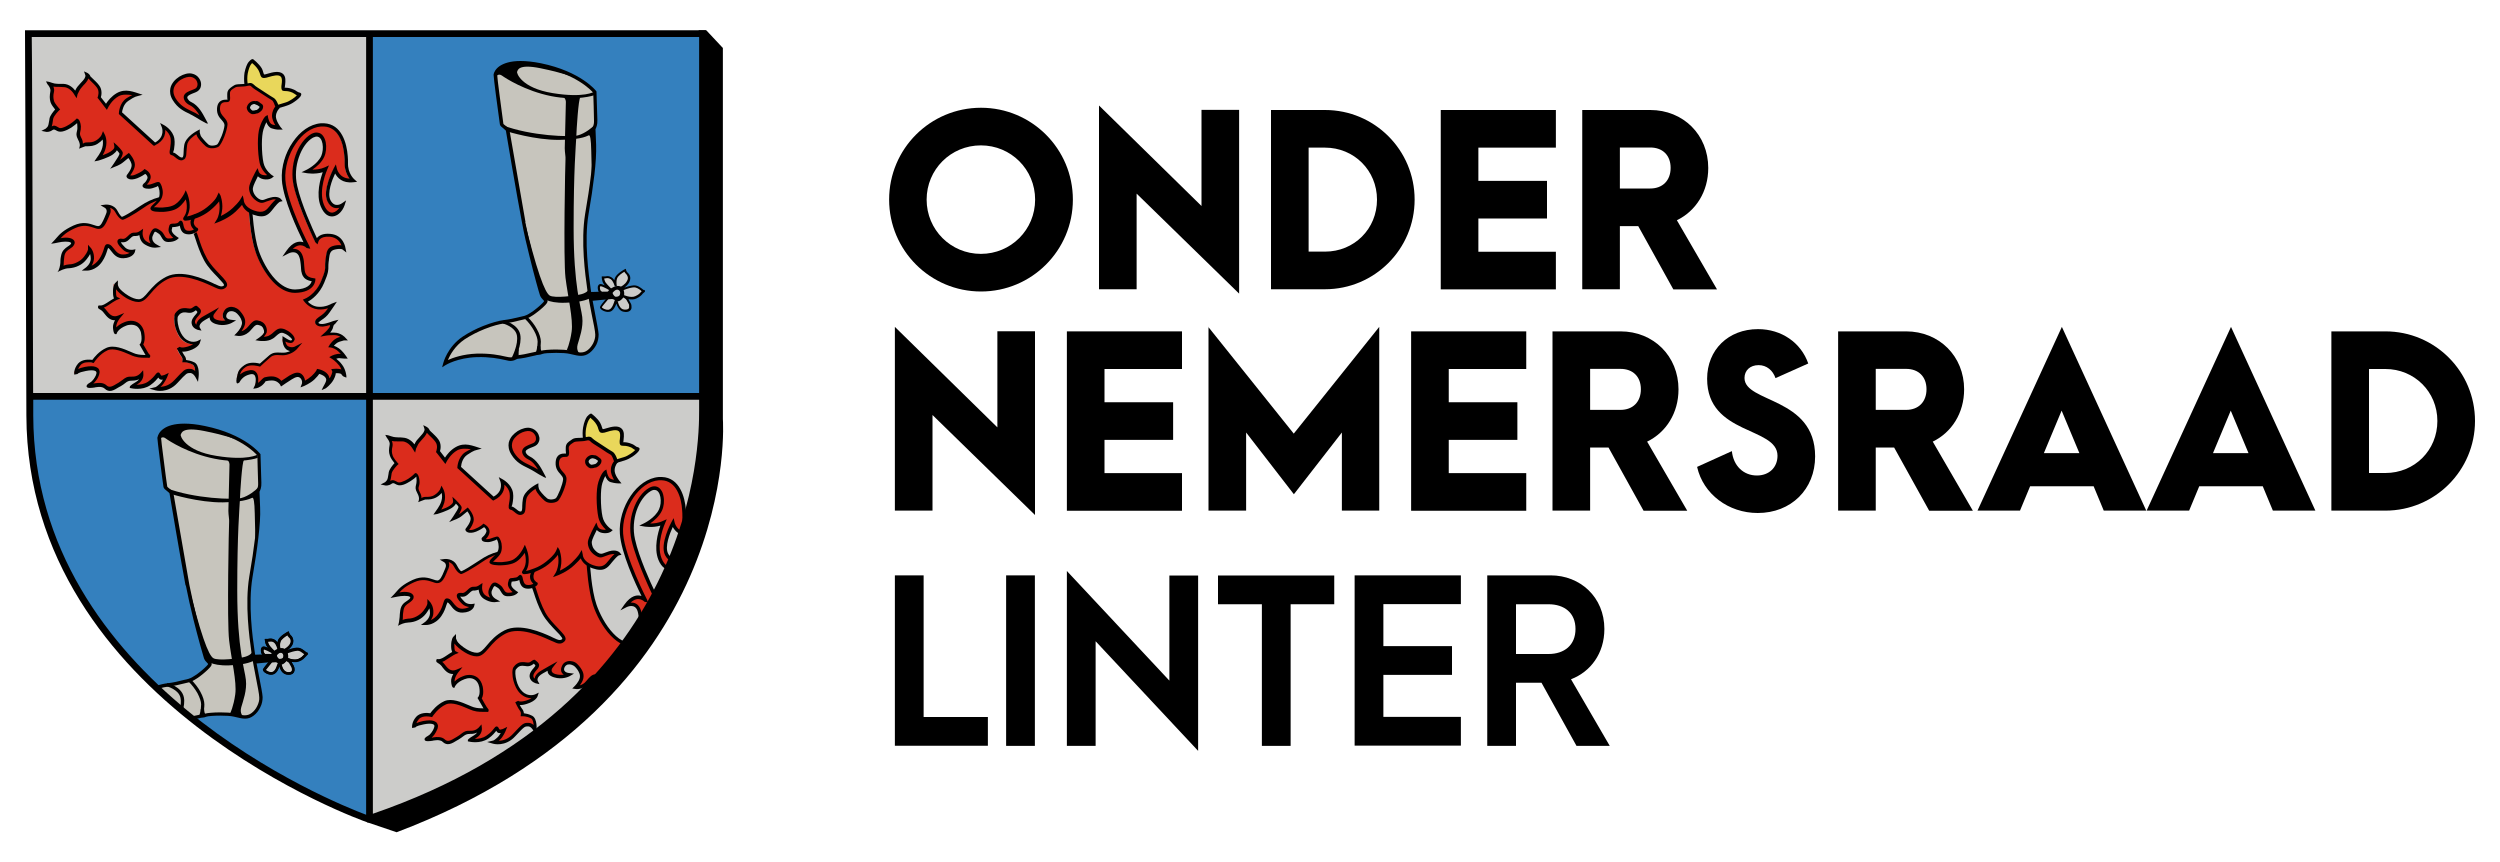 <svg xmlns="http://www.w3.org/2000/svg" id="Layer_1" data-name="Layer 1" viewBox="0 0 200 69"><defs><style>      .cls-1, .cls-2, .cls-3, .cls-4, .cls-5, .cls-6, .cls-7, .cls-8 {        stroke-width: 0px;      }      .cls-1, .cls-4 {        fill: #000;      }      .cls-9 {        stroke: #000;        stroke-miterlimit: 10;        stroke-width: .22px;      }      .cls-9, .cls-3 {        fill: none;      }      .cls-2 {        fill: #ccccca;      }      .cls-2, .cls-4, .cls-5, .cls-6, .cls-7, .cls-8 {        fill-rule: evenodd;      }      .cls-5 {        fill: #c7c5bd;      }      .cls-6 {        fill: #e9d75b;      }      .cls-7 {        fill: #db2c1c;      }      .cls-8 {        fill: #3480be;      }    </style></defs><g><path class="cls-4" d="M55.91,2.42h.59s1.33,1.42,1.33,1.42v29.69s1.69,22.54-26.1,33.05l-2.36-.8.18-.17s14.18-4.62,20.56-22.53c6.37-17.89,2.44-35.23,5.8-40.66Z"></path><path class="cls-8" d="M29.56,2.7h26.63v29.01h-26.63V2.7ZM29.55,31.72v33.84l-.37-.13c-1.8-.68-3.6-1.53-5.3-2.43-3.2-1.67-6.27-3.66-9.06-5.95-7.39-6.07-12.41-13.99-12.44-23.8v-1.53s27.16,0,27.16,0Z"></path><g><path class="cls-2" d="M23.75,51.95c.29-.02.47.17.69.33l.06.05-.16.17c-.38.45-.87.43-1.37.23l-.05-.02.02-.06c.02-.12,0-.27-.03-.4l-.02-.06.07-.03c.24-.09.54-.18.81-.21ZM22.73,52.01c-.1-.05-.21-.06-.32-.05l-.06.02-.02-.07c-.05-.21-.05-.43.02-.63.09-.22.41-.44.61-.56l.07-.04.04.07c.02.05.05.1.09.14.08.06.14.14.17.23.14.4-.23.72-.53.9l-.03.02-.04-.02ZM21.39,51.24c.17,0,.27-.05.45,0,.27.09.4.42.46.68l.02.06-.05.02c-.09.04-.18.08-.25.14,0,0-.02,0-.03.02l-.05.03-.05-.04c-.24-.24-.51-.47-.56-.83l-.02-.08h.08ZM21.15,52.4c-.1-.08-.16-.19-.17-.32,0-.05.02-.18.06-.21.12-.09.65.23.79.31l.07.05-.05.06c-.05.07-.08.14-.18.14-.13-.02-.33,0-.47,0h-.02l-.02-.02ZM22.34,53.06c-.06.12-.1.27-.15.39-.16.38-.42.54-.82.34-.06-.04-.18-.1-.2-.17l-.02-.04.55-.69h.03c.1,0,.22-.02.32-.02.08,0,.18.05.25.09l.07.03-.03.06ZM22.95,52.78c.34.23.18.08.4.44.18.28.18.66-.25.66-.45,0-.6-.37-.69-.75l-.02-.1.1.02c.12.02.28-.16.35-.25l.05-.05.05.04ZM22.7,52.71c-.08.09-.31.14-.43.09-.11-.06-.28-.29-.21-.42.07-.17.34-.34.53-.24.21.1.25.41.11.57Z"></path><path id="_1" data-name=" 1" class="cls-9" d="M23.75,51.95c.29-.02.47.17.69.33l.06.05-.16.17c-.38.45-.87.43-1.37.23l-.05-.02.02-.06c.02-.12,0-.27-.03-.4l-.02-.06.07-.03c.24-.09.54-.18.81-.21M22.73,52.01c-.1-.05-.21-.06-.32-.05l-.06.02-.02-.07c-.05-.21-.05-.43.02-.63.09-.22.41-.44.61-.56l.07-.04.04.07c.02.05.05.1.09.14.08.06.14.14.17.23.14.4-.23.72-.53.9l-.03.02-.04-.02M21.39,51.24c.17,0,.27-.05.45,0,.27.09.4.42.46.68l.02.06-.05.02c-.09.04-.18.08-.25.14,0,0-.02,0-.03.02l-.05.03-.05-.04c-.24-.24-.51-.47-.56-.83l-.02-.08h.08M21.15,52.4c-.1-.08-.16-.19-.17-.32,0-.05.02-.18.06-.21.12-.09.65.23.79.31l.07.05-.05.06c-.05.07-.08.14-.18.14-.13-.02-.33,0-.47,0h-.02l-.02-.02M22.34,53.06c-.06.12-.1.27-.15.39-.16.38-.42.54-.82.34-.06-.04-.18-.1-.2-.17l-.02-.04.55-.69h.03c.1,0,.22-.02.32-.02.08,0,.18.05.25.09l.07.03-.03.06M22.95,52.78c.34.23.18.08.4.44.18.28.18.66-.25.66-.45,0-.6-.37-.69-.75l-.02-.1.1.02c.12.02.28-.16.35-.25l.05-.05.05.04M22.7,52.71c-.08.09-.31.14-.43.09-.11-.06-.28-.29-.21-.42.07-.17.34-.34.53-.24.21.1.25.41.11.57"></path><path class="cls-5" d="M13.69,39.45s.86,5.11,1.29,7.35c.42,2.24,1.34,5.49,1.44,5.8.1.31.43.37.31.6-.14.22-1.14,1.1-1.66,1.22-.51.11-1.1.29-1.69.34-.21.02-.53.09-.92.21.76.72,1.54,1.41,2.36,2.08.16.13.32.25.47.38.24-.05.46-.09.56-.12.27-.07.37-.04.58-.12.2-.08,1.64-.14,2.25,0s1.04.28,1.47-.06c.44-.34.69-.91.67-1.37s-.47-2.46-.61-3.45c-.14-.98-.58-3.84-.19-6.16s.66-4.26.61-5.54c-.05-1.29-.05-1.3-.05-1.3,0,0,.17-.24.15-.68-.02-.44-.07-2.24-.07-2.24,0,0-1.17-1.53-4.33-2.17-3.17-.64-3.63.6-3.63.83s.46,3.75.5,3.9c.03.15.47.34.48.5Z"></path><path class="cls-1" d="M14.84,46.82c-.42-2.24-1.28-7.35-1.28-7.36h0s-.09-.1-.19-.17c-.13-.1-.26-.2-.29-.32-.02-.09-.18-1.31-.31-2.37-.1-.78-.18-1.47-.18-1.56,0-.02,0-.05.02-.09.03-.15.15-.43.49-.66.31-.22.83-.4,1.65-.4.45,0,.98.05,1.64.19,3.22.66,4.42,2.21,4.42,2.22l.03.03v.05s.05,1.79.07,2.24c.02.37-.1.63-.15.72,0,.08.02.36.05,1.27.03.65-.03,1.47-.14,2.4-.11.94-.27,2-.47,3.17-.36,2.16,0,4.8.17,5.92l.03.2h0c.06.45.19,1.13.32,1.78.14.73.28,1.42.29,1.69,0,.26-.05.55-.19.82-.12.25-.3.49-.53.66-.46.36-.88.25-1.46.11l-.13-.03h0c-.25-.06-.67-.08-1.08-.08-.51,0-.99.04-1.09.08-.14.06-.23.07-.34.08-.08,0-.16.02-.26.05-.09.02-.27.06-.47.1-.09-.08-.18-.14-.27-.22.27-.05.55-.11.67-.14s.21-.04.3-.05c.08-.02.16-.02.26-.06.13-.05.66-.1,1.2-.1.42,0,.86.02,1.14.09h0l.13.03c.5.12.88.21,1.24-.07.19-.14.35-.35.45-.56.11-.23.18-.47.16-.69,0-.24-.14-.92-.28-1.65-.12-.64-.26-1.32-.32-1.79h0l-.03-.2c-.16-1.14-.53-3.8-.17-6.01.2-1.16.36-2.22.47-3.15.11-.93.16-1.72.14-2.37l-.05-1.3v-.05l.03-.04s.14-.2.12-.6-.05-1.9-.06-2.19c-.19-.22-1.39-1.51-4.23-2.08-.63-.13-1.15-.18-1.59-.18-.76,0-1.21.16-1.5.35-.26.18-.36.38-.38.49v.04c0,.1.08.77.18,1.53.13,1.05.29,2.26.31,2.34,0,.02.1.1.19.17.14.11.27.21.3.34l1.28,7.35c.16.82.38,1.78.6,2.68.38,1.54.77,2.91.83,3.11h0c.04.1.11.18.18.24.14.14.25.25.12.47-.09.14-.48.51-.89.82-.3.22-.62.41-.85.47-.12.03-.23.05-.34.08-.43.11-.89.22-1.36.27-.19.02-.47.08-.82.18-.08-.08-.15-.14-.23-.21.43-.14.78-.22,1.01-.24.45-.05.91-.16,1.33-.27.12-.02.24-.05.34-.08.19-.05.47-.22.75-.42.39-.29.75-.63.82-.74.02-.04-.02-.08-.08-.14-.08-.08-.18-.18-.24-.34h0c-.07-.2-.46-1.58-.85-3.13-.22-.9-.44-1.86-.6-2.69Z"></path><path class="cls-1" d="M13.39,54.64s1.15.28,1.32,1.15c.07.34,0,.74-.09,1.08-.08-.06-.15-.12-.23-.19.07-.27.11-.58.05-.85-.14-.69-1.12-.93-1.12-.93l.07-.27Z"></path><path class="cls-1" d="M15.25,54.33c.33.32.6.68.78,1.01.21.38.32.75.32,1.01,0,.5-.15.96-.15.96l-.25-.08s.14-.41.14-.88c0-.23-.11-.54-.29-.89-.18-.31-.42-.65-.73-.95l.19-.2Z"></path><path class="cls-1" d="M16.18,57.26c-.12-.21-.12-.53-.12-.53h.27s0,.24.08.39l-.24.14Z"></path><path class="cls-4" d="M12.72,35.19c.05-.06.24-.34.53-.12.28.21,1.85,1.22,3.93,1.63,2.08.42,3.44-.07,3.44-.07v-.27s-.79.52-3.31.11c-2.53-.4-2.91-1.62-2.85-1.7.06-.08.03-.66,1.88-.29s2.48.66,2.48.66c0,0-1.67-.89-3.24-1.04-1.56-.14-2.84.24-2.86,1.09Z"></path><path class="cls-4" d="M18.05,36.71s.29.1.31.44c0,.35-.09,3.41-.09,3.72s.08.72.06.88c-.02.16-.18,8.01,0,9.48.17,1.48.63,3.33.49,4.32s-.4,1.5-.4,1.5l.85.26h.18s-.29-.23-.15-.73c.14-.5.47-1.34.37-2.2-.09-.85-.69-2.42-.69-7.13s.18-6.54.21-7.22c.02-.68.18-3.12.32-3.2s-.96-.02-1.43-.11Z"></path><path class="cls-4" d="M13.26,39.03c2.29.88,5.48.96,6.05.81.58-.15,1.18-.65,1.29-.79.11-.14.15-.19.15-.19,0,0-.12.59-.13,1.08,0,.5,0,2.04-.05,2.43-.06.39-.14.96-.14.77,0-.18-.03-1.16-.05-2.08s-.09-1.23-.18-1.24-.42.34-2.37.37c-1.95.02-4.15-.67-4.15-.67,0,0-.43-.46-.43-.49Z"></path><path class="cls-4" d="M14.85,45.89c1.22,5.05,1.84,6.52,2.21,6.76.37.24,2.1.03,2.56-.11s.55-.36.55-.36c0,0,.19.69.12.69s-.47.31-1.97.36c-1.5.05-1.88-.46-1.88-.46,0,0-1.57-5.94-1.59-6.89Z"></path><path class="cls-4" d="M20.34,52.38s1.24-.05,1.34-.04.05-.09.3-.25c.24-.16.56-.29.81-.13.26.16.29.66.16.84-.12.18-.31.33-.45.31-.14-.02-.34-.17-.44-.17-.11,0-1.65.15-1.65.15,0,0-.16-.55-.06-.72ZM22.12,52.42s.23-.31.43-.21c.21.11.15.39.08.47-.06.08-.27.11-.33.07-.07-.03-.24-.23-.19-.32Z"></path><path class="cls-1" d="M21.78,52.91s-.08.09-.15.18c-.16.18-.4.47-.4.51,0,.03.07.08.16.12h0c.11.05.23.08.36.08.02,0,.05,0,.07-.02h0c.26-.08.41-.66.41-.66h0v-.02l.06-.12.1-.14.08.14s.1.71.47.79c.06.02.12.02.17.02.1,0,.17-.02.21-.05.04-.03.06-.07.08-.11v-.05c0-.08,0-.12,0-.17-.02-.05-.05-.09-.09-.17-.05-.08-.08-.14-.1-.18h0s-.04-.07-.05-.08c-.06-.06-.31-.21-.31-.21l-.11-.08s.02-.11.03-.16l.17.08s.57.28.93.11c.28-.14.36-.22.43-.3.02-.03.05-.05.08-.08l.03-.03s-.04-.03-.06-.05c-.13-.1-.34-.27-.58-.25-.38.02-.88.24-.88.24l-.08.03-.04-.07-.07-.13-.04-.08.08-.04s.35-.16.5-.47c.08-.15.07-.27.03-.37-.03-.09-.1-.16-.14-.2h0c-.05-.05-.09-.11-.11-.16-.16.1-.5.32-.58.53-.1.28-.03.58-.02.6h0s-.18.05-.18.05v-.02c-.02-.07-.12-.44-.33-.58-.16-.11-.27-.08-.37-.06-.04,0-.07,0-.11,0h-.04c.02.09.05.22.12.33.14.19.46.5.46.5l.08.09h.03s0,.02,0,.02l-.07.11-.15-.09s-.57-.35-.75-.35c0,0-.02,0-.02,0h0s-.02.02-.02.03c0,.02-.02.05-.02.08,0,.09.03.2.06.24.06.08.18.14.18.14l-.08.16s-.15-.07-.24-.19c-.05-.06-.1-.21-.1-.34,0-.05,0-.1.02-.14.02-.05.04-.09.08-.12h0s.08-.04.12-.04c.08,0,.21.05.34.11-.03-.04-.06-.08-.08-.11-.16-.22-.16-.51-.16-.51v-.09h.22s.05,0,.08-.02c.11-.02.27-.05.5.1.08.05.14.13.2.22.02-.07.03-.13.05-.2.13-.34.76-.67.76-.67l.1-.05.03.11s.02.11.1.18h0c.06.05.14.14.19.27.05.14.06.31-.04.5-.1.21-.26.35-.39.44.19-.07.48-.16.74-.18.31-.02.55.18.69.3.05.04.08.07.08.07.08,0,.13.02.13.1,0,.05-.03.07-.08.11h0s-.05.05-.09.08c-.02.02-.05.05-.06.07-.08.09-.17.2-.49.34-.18.09-.41.08-.6.05,0,.02.02.02.02.05h0s.05.08.09.16c.06.09.09.15.11.22.02.06.02.13.02.22,0,.02,0,.05,0,.08-.02.08-.07.16-.14.22-.08.05-.18.09-.32.08-.06,0-.13,0-.21-.02-.29-.07-.45-.4-.53-.65-.08.21-.24.56-.5.64h0s-.06.02-.1.02c-.16.02-.32-.02-.45-.09h0c-.14-.07-.24-.16-.26-.24h0s0-.02,0-.02h0c-.02-.12.27-.44.45-.66.06-.08.11-.14.13-.16l.15.11Z"></path></g><path class="cls-3" d="M29.56,2.7h26.63v29.01h-26.63V2.7ZM29.55,31.72v33.84l-.37-.13c-1.8-.68-3.6-1.53-5.3-2.43-3.2-1.67-6.27-3.66-9.06-5.95-7.39-6.07-12.41-13.99-12.44-23.8v-1.53s27.16,0,27.16,0Z"></path><path class="cls-2" d="M29.55,2.7v29H2.39v-.26c-.02-7.21-.04-14.42-.07-21.64,0-2.27,0-4.56-.04-6.84v-.26h27.26ZM56.19,31.72v1.14c0,4.75-1.26,9.66-3.37,13.9-4.67,9.38-13.19,15.24-22.91,18.59l-.34.12V31.72h26.62Z"></path><g><path class="cls-6" d="M19.74,6.64c-.04-.28-.03-.57.02-.85.04-.21.14-.59.27-.76.02-.02.06-.06.08-.1l.05-.08.08.06c.19.16.4.37.53.58.06.11.1.21.14.34.05.16.06.27.26.27.09,0,.24-.05.34-.08.27-.08.79-.24,1.02-.02.18.15.13.49.11.7,0,.08-.02.15-.02.23,0,.11.02.21.15.21.16,0,.34.02.5.07.13.04.26.09.37.18.05.05.11.08.18.11l.11.05-.08.08c-.11.11-.26.23-.39.31-.17.11-.37.23-.56.29-.2.05-.39.11-.59.18l-.07.02-.03-.07c-.06-.14-.18-.4-.32-.48-.24-.11-.5-.31-.72-.45-.2-.14-.4-.27-.6-.4-.09-.05-.17-.11-.24-.18-.16-.14-.22-.17-.45-.12l-.08.02v-.09Z"></path><path class="cls-7" d="M12.87,15.83s.04-.1.05-.15c.04-.18.03-.35,0-.52-.02-.11-.11-.38-.2-.45-.04-.02-.24.05-.28.08-.15.05-.34.13-.5.13-.06,0-.11,0-.18,0l-.24-.03.17-.17c.07-.08.14-.17.18-.26.05-.1.1-.22.08-.34-.02-.17-.18-.34-.34-.42h-.02c-.15.15-.48.31-.67.4-.16.06-.35.11-.52.07l-.18-.05.11-.14c.15-.2.34-.51.34-.77s-.21-.6-.37-.78h0s0,0,0,0c-.15.12-.31.24-.45.37-.05.05-.11.08-.17.12l-.45.32.36-.62c.03-.07.14-.3.13-.37-.02-.1-.33-.43-.41-.5l-.03-.03c.02.18-.04.31-.31.5-.2.14-.48.25-.71.34l-.32.11.18-.3c.1-.16.18-.34.23-.52.09-.32.09-.71-.07-1.01v-.02s-.02.02-.02.02c-.06.19-.34.42-.5.52-.24.14-.46.18-.72.18-.07,0-.16,0-.22.02-.03,0-.07.03-.09.05l-.19.14v-.24c0-.14-.05-.28-.11-.4-.12-.21-.15-.34-.09-.56.04-.14.05-.25.05-.4,0-.09-.06-.47-.18-.5h0c-.15.17-.35.32-.54.43-.16.11-.34.21-.52.27-.14.05-.31.08-.44,0l-.09-.05c-.14-.08-.23-.14-.38-.06l-.27.15.11-.3c.05-.14.06-.29.08-.43l.02-.14c.04-.23.33-.58.5-.74h0s0-.02,0-.02c-.14-.16-.36-.43-.42-.63-.04-.12-.06-.24-.06-.37,0-.14.02-.28.05-.42.03-.11,0-.24-.05-.34l-.08-.2.21.03c.14.02.29.02.43.02l.38.02c.4.02.77.33.95.67l.02.03.1-.44.05.11c.09-.18.21-.32.35-.47.07-.08.14-.16.21-.24s.13-.18.18-.27l.08-.18.13.15c.05.07.12.13.18.19.18.16.34.33.49.51.19.24.2.6.09.89h0s.59.76.59.76v-.02c.2-.37.56-.76.92-.95.33-.18.8-.15,1.16-.09l.42.07-.4.16c-.15.06-.3.14-.43.24-.35.24-.53.69-.56,1.1h0s2.74,2.51,2.74,2.51h0c.47-.23.79-.6.76-1.13v-.28s.21.18.21.18c.23.21.41.46.46.77.05.27,0,.53-.04.81-.02.12-.11.4.06.42.1.02.21.11.29.18.14.11.32.27.5.22.24-.07.21-.4.22-.6.02-.18.02-.35.05-.53.06-.4.47-.74.79-.95l.13-.08.08.25c.04.12.16.27.24.37.13.15.27.31.43.43.11.09.26.13.4.13.14,0,.35-.03.47-.11.13-.08.36-.61.42-.76.1-.26.23-.63.24-.91,0-.22-.12-.35-.26-.5-.23-.25-.36-.46-.34-.82.02-.42.24-.59.63-.59.03,0,.1,0,.12-.02.08-.05.05-.27.05-.37v-.22c-.02-.24.15-.36.34-.47.04-.03.08-.05.12-.08.11-.08.35-.08.5-.09.18,0,.36-.02.53-.05.2-.05.3-.05.44.09.08.08.16.14.25.19.21.12.4.26.61.39.21.14.49.34.72.46.18.09.29.42.34.6l.02.06-.04.05c-.14.18-.22.4-.23.63,0,.24.12.52.24.72l.14.23-.27-.05c-.08-.02-.17-.04-.25-.06-.24-.08-.37-.43-.41-.66v-.02h-.02c-.17.14-.36.64-.42.84-.11.36-.13.85-.13,1.24,0,.49.03,1.06.13,1.53.08.36.3.68.56.93l.18.18-.25.03c-.11.02-.21,0-.31,0-.21-.03-.42-.16-.49-.36v-.03s-.02.02-.02.02c-.14.25-.5.96-.53,1.22-.02.18.05.38.14.55.1.18.24.33.41.43.29.18.39.15.68.04.11-.05.23-.09.35-.13.14-.04.31-.07.47-.05l.26.04-.21.18c-.12.11-.24.23-.34.35l-.11.14c-.41.52-.72.66-1.4.41-.4-.14-.9-.48-.9-.96v-.05s-.03.03-.03.03c-.09.21-.5.6-.64.75-.28.27-.63.49-.98.66l-.26.13.09-.27c.05-.18.08-.36.11-.53.02-.32-.02-.72-.13-1.03l-.02-.02-.02.03c-.08.32-.63.79-.86.98-.28.22-.6.4-.94.53,0,0-.02,0-.02,0l-.17.07h0s-.02,0-.02,0h-.02c-.16.06-.33.11-.5.14l-.11.02c.12,0,.3-.05.37-.06l.2-.05-.05.2s-.02.07-.02.1c-.02.05-.02.08-.02.13,0,.15.05.29.16.4.02.02.04.05.06.07l.13.11-.14.09c-.19.11-.4.14-.62.11-.29-.05-.37-.37-.42-.62,0-.03-.02-.13-.05-.16,0,0-.02-.02-.02-.02,0,0-.02.02-.03.02-.02.02-.05.04-.07.06-.1.11-.23.13-.38.14l-.15.02s-.11,0-.14.03c-.04.04-.05.12-.06.17l-.03.11c-.05.23.18.47.33.61l.17.14-.21.06c-.13.05-.27.05-.41.05-.23,0-.33-.14-.43-.32-.08-.13-.14-.24-.27-.33-.09-.06-.26-.19-.38-.16-.14.03-.25.3-.3.41-.09.21-.07.41.06.6l.21.31-.35-.12c-.11-.04-.22-.09-.32-.15-.3-.17-.43-.53-.4-.85v-.03s-.02.02-.02.02c-.11.08-.28.15-.42.16h-.08c-.26,0-.34.11-.53.3-.15.15-.28.22-.5.19-.06,0-.11-.02-.17,0-.02,0-.03.02-.04.03-.02.02-.03.04-.03.07s.02.06.02.09c.07.15.26.35.38.47.13.12.3.19.48.21l.31.04-.25.18c-.17.12-.39.16-.6.17-.4.02-.63-.24-.85-.53-.08-.1-.19-.26-.31-.29-.21-.05-.22.16-.27.33-.09.31-.2.56-.38.82-.17.24-.39.44-.66.56l-.38.17.24-.34c.1-.14.16-.31.18-.5.02-.26-.05-.56-.22-.76l-.02-.02v.03c0,.2-.24.53-.35.67-.15.2-.34.36-.57.47-.22.11-.47.18-.71.18-.14,0-.28.04-.41.09l-.21.08.04-.21c.02-.08.02-.16.02-.24,0-.18.02-.34.05-.53.05-.33.21-.48.47-.66.07-.05.14-.1.21-.15.05-.05.1-.11.12-.18.02-.05.02-.1,0-.14-.02-.05-.07-.09-.12-.11-.13-.07-.32-.08-.47-.08-.13,0-.25.02-.37.05l-.39.1.27-.3c.36-.4.73-.63,1.22-.85.56-.25.98-.21,1.53-.03.11.04.24.08.36.09.37.02.56-.53.67-.79l.11-.25c.07-.15.1-.32.04-.47l-.11-.24.25.07c.21.07.38.2.48.4.08.14.3.5.47.55h.02s0,0,0,0c.21-.04.85-.44,1.01-.55.18-.11.36-.23.53-.35.37-.24.69-.46,1.12-.6l.4-.14ZM12.81,15.94l-.21.23c-.07.07-.14.14-.21.2-.05.04-.16.14-.21.22l.22-.2c.14-.13.3-.27.4-.45ZM12.32,16.73c.07.02.14.03.17.03.2.03.4.03.6.02.27-.02.56-.06.81-.15.37-.13.67-.47.88-.79l.14-.23.08.27c.07.25.1.52.08.78-.02.27-.09.47-.24.69-.02.02-.03.05-.04.07,0,0-.02.05-.02.06,0,0,0,0,0,0l.12-.19c.12-.2.18-.4.2-.63.02-.34-.05-.76-.18-1.08v-.03s-.02.02-.02.02c-.18.4-.6.89-1.01,1.04-.25.09-.54.13-.8.14-.2.02-.4,0-.6-.02-.05,0-.08,0-.13,0h-.04ZM14.9,8.03c.08.12.19.21.32.27.37.18.63.53.83.86l.28.47-.45-.3c-.21-.14-.42-.24-.64-.34-.56-.27-.96-.5-1.3-1.05-.15-.24-.24-.53-.18-.83.04-.18.12-.34.24-.47.11-.14.26-.26.41-.36.24-.15.61-.29.9-.23.19.04.35.14.47.29.07.1.12.22.14.34s0,.24-.05.34c-.06.11-.15.19-.27.24l-.12.05c-.2.08-.59.21-.66.43-.04.11.02.24.08.32ZM7.42,28.9c.27-.42.65-.79,1.11-1,.71-.31,1.59.3,2.24.5.21.06.41.09.62.09.14,0,.3,0,.43,0,.02,0,.04,0,.05,0,0-.02-.02-.04-.02-.05h0s-.55-.91-.55-.91l.03-.06c.13-.24.11-.6.07-.85-.2-1.11-1.4-1.01-2.04-.35l-.2.2-.02-.27c-.02-.32.15-.6.35-.85l-.05.02c-.68.28-.86-.33-1.25-.65l-.16-.13.2-.08c.12-.05.24-.12.35-.2h0l.74-.41-.12-.06-.12-1.14.27.38c.17.24.54.53.79.68.32.19.76.4,1.14.24.3-.12.58-.49.79-.73.37-.43.73-.76,1.24-1.03,1.05-.53,2.58.05,3.56.5.31.14.78.45,1.08.18.02-.02.05-.05.05-.09.04-.17-.26-.49-.36-.6-.31-.33-.62-.63-.9-.98-.12-.16-.24-.33-.34-.5-.22-.4-.39-.82-.54-1.25-.08-.27-.17-.6-.28-.85l-.05-.09.08-.06s.02-.02.03-.02c.02-.02.05-.03.06-.05,0,0,.03-.02.02-.04h0s0,0-.02,0h-.02s-.02-.02-.02-.02c-.05-.02-.12-.08-.16-.13-.09-.11-.15-.24-.15-.39,0-.05,0-.08.02-.12.02-.09.05-.21.09-.29l.02-.05.05-.02c.06-.02.11-.04.18-.06.34-.14.66-.32.95-.55.26-.21.53-.45.72-.72l.16-.24.05.28c.05.23.06.46.04.69-.02.24-.1.63-.24.84l-.02.03.03-.02c.46-.18.97-.48,1.31-.81.17-.16.34-.33.48-.51l.13-.16.08.19c.08.22.25.4.46.53l.05.04v.05c.08.97.21,2.24.53,3.15.41,1.22,1.56,3.21,3.04,3.2.66,0,1.43-.19,1.5-.92-.71-.11-.85-.37-.89-1.1-.03-.52-.1-1.3-.79-1.25l-.34.03.25-.24c.36-.34.89-.47,1.25-.09h.05s0,0,0,0c-.71-1.38-1.82-3.82-1.92-5.34-.08-1.01.27-2.12.85-2.95.56-.82,1.6-1.67,2.66-1.4,1.05.27,1.39,1.5,1.47,2.45.05.71-.08,1.12.37,1.75l.15.21-.25-.02c-.69-.04-.95-.41-1.11-.94-.37.73-.88,1.92-.53,2.58.17.33.43.54.82.44l.31-.08-.18.27c-.5.76-1.14.5-1.45-.27-.34-.85-.09-2.09.27-2.91l.02-.03c-.36.15-.63.23-1.11.22h-.39s.33-.22.33-.22c.36-.24.72-.58.92-.98.19-.42.21-1.15-.08-1.54-.21-.29-.5-.27-.79-.12-1.25.69-1.63,2.74-1.34,4.04.31,1.43,1.05,3.11,1.69,4.43l.02.02c.04-.1.08-.2.18-.29.23-.23.59-.25.89-.23.48.05.84.31,1.01.76l.08.2-.21-.04c-.17-.02-.35,0-.51.03-.62.12-.55.61-.63,1.12-.02.16-.02.28-.02.44.02.4-.17.82-.32,1.18-.29.69-.73,1.21-1.4,1.51.46.57,1.04.76,1.79.53l.34-.11-.21.29c-.18.26-.37.47-.63.65-.09.07-.29.19-.35.29-.02.02-.02.04-.02.06-.02.05,0,.08.02.12.18.27.77.11,1.01.03l.18-.06-.04.26c-.02.18-.26.44-.49.66.43-.07.92-.11,1.28.12l.22.14-.25.08c-.43.12-.61.29-.82.61.38.07.6.2.9.54l.21.24-.31-.04c-.25-.02-.46.05-.66.15.36.24.69.53.85.94l.1.25-.25-.09c-.19-.07-.4-.05-.6-.03.07.27,0,.42-.21.7l-.18.26-.04-.31c-.05-.37-.47-.56-.8-.63-.19.39-.59.7-.96.9l-.17.08-.02-.18c-.02-.3-.24-.56-.56-.51-.31.05-.86.44-1.13.63l-.08.06-.08-.08c-.3-.34-.78-.37-1.2-.26l-.75.67.06-.35c.18-1.01-.6-1.08-1.24-.56l-.28.24.08-.36c.08-.31.24-.48.5-.66.33-.23.81-.17,1.18-.07l.81-.72c.23-.2.48-.2.77-.18.68.04.99-.14,1.32-.47l-.05.02c-.42.21-.83-.05-.92-.5l-.05-.24.22.11c.07.04.16.08.23.09.18.03.25.02.33-.14.1-.2-.44-.56-.59-.63-.84-.43-.79.5-1.76.55l-.32.02.23-.22c.07-.07.14-.16.18-.25l.02-.03c.08-.3-.14-.67-.44-.76-.08-.03-.19-.07-.28-.06-.2,0-.44.32-.56.46-.16.19-.36.34-.6.4l-.34.1.21-.28c.11-.14.21-.31.24-.49.11-.46-.31-1.1-.74-1.24-.66-.21-1.03.57-.63.83l.26.18-.31.05c-.08.02-.17.02-.25.02-.39,0-1.16-.24-.77-.74l.05-.05-.06.03c-.34.2-1.13.53-1.19.97l-.03.22-.17-.15c-.08-.07-.13-.16-.14-.26-.07-.55.79-.72.32-1.12-.02-.02-.09-.08-.13-.09-.05.02-.23.14-.27.18-.4.21-.82-.27-1.28.39-.21.29.05,1.17.19,1.46.23.47.6.83,1.14.82h.44l-.37.23c-.18.11-.88.38-1.14.25l-.07.03c.06.13.13.26.21.38.05.08.12.16.16.25.05.1.05.21.04.31.27,0,.48.05.75.18.21.11.26.4.27.63l.02.29-.21-.19c-.21-.18-.52-.19-.74-.03-.29.21-.52.53-.78.79-.34.33-.69.52-1.18.54h-.35s.27-.22.27-.22c.27-.22.42-.5.54-.8l-.3.12h-.02c-.11.02-.18-.04-.23-.13-.02-.02-.06-.11-.09-.12-.19.04-.53,1.01-1.76.99h-.46s.4-.23.4-.23c.42-.23.5-.43.49-.76-.2.21-.4.34-.77.33-.52-.02-.61.22-1.01.47-.33.2-.76.53-1.12.2-.21-.2-.68-.18-.94-.11l-.31.08.64-.96c.25-.76-1.18-.46-1.52-.28l-.29.14.12-.3c.24-.61.76-.69,1.31-.58ZM20.17,8.99h.05c.08.02.12,0,.2-.02.03,0,.07-.02.11-.02.05,0,.14-.06.18-.1.06-.04.14-.11.17-.18.02-.05.04-.1.04-.14,0-.06-.02-.09-.08-.13l-.08-.06s-.2-.15-.26-.14h-.03s-.04,0-.04,0c-.12-.04-.24-.02-.34.05-.09.05-.18.14-.21.24l-.02.05s0,.04,0,.05c0,.1.05.19.11.26.05.06.13.12.21.14Z"></path><path class="cls-1" d="M12.29,11.66l-2.73-2.49-.05-.05v-.06s.02-.81.61-1.2c.17-.11.32-.19.46-.25-.34-.05-.79-.08-1.08.08-.56.31-.85.9-.85.91l-.1.19-.13-.17-.57-.74-.05-.05.02-.07s.18-.45-.08-.77c-.15-.2-.34-.37-.47-.5-.08-.08-.14-.14-.2-.21-.03.09-.09.2-.18.31-.08.09-.15.18-.23.25-.15.17-.26.3-.34.47-.1.22-.11.21-.11.21l-.08.34-.18-.28s-.31-.59-.84-.61c-.15,0-.28-.02-.39-.02-.19,0-.34,0-.45-.02.05.13.08.27.05.41-.04.15-.05.27-.05.4,0,.11.02.21.05.34.07.22.4.58.4.58l.09.1-.1.09s-.41.4-.46.67l-.02.14c-.02.17-.05.32-.09.45.19-.11.3-.05.49.06l.09.05h0c.08.05.21.03.34-.02.16-.05.34-.15.5-.25.32-.21.52-.41.52-.41l.04-.05h.05s.25.02.3.62c0,.21-.02.33-.05.44-.03.13-.05.22.08.47.1.17.13.33.13.47.05-.03.09-.05.13-.07h0c.07-.02.15-.03.26-.03.18,0,.42,0,.66-.15.36-.22.45-.46.45-.46l.11-.29.14.27s.25.45.07,1.1c-.06.23-.15.41-.24.56.23-.08.5-.2.67-.32.37-.26.27-.34.21-.72l.29.26s.41.4.44.56c.02.09-.04.27-.14.45-.03.05-.05.1-.08.14.05-.04.11-.08.15-.11.31-.26.46-.37.46-.37l.1-.08.08.09s.4.44.4.86c0,.32-.24.67-.37.85.09.02.24.02.43-.07.46-.19.64-.37.64-.37l.07-.07.09.05s.35.18.4.51c.02.14-.02.28-.1.41-.05.11-.14.21-.21.28.05,0,.1,0,.15,0,.14,0,.32-.08.47-.13.17-.07.3-.11.39-.06.06.04.19.24.24.53.04.16.05.36,0,.56-.07.33-.34.59-.54.78-.06.05-.11.1-.14.13.03,0,.08,0,.14,0,.16.02.37.03.58.02.27-.02.54-.05.76-.14.58-.21.94-.97.95-.97l.12-.27.12.27s.23.51.19,1.14c-.03.34-.14.55-.21.69.14-.02.4-.1.69-.22.29-.11.61-.28.91-.52.75-.6.82-.93.82-.93l.12-.25.14.24s.19.5.14,1.08c-.02.23-.07.42-.11.56.26-.13.64-.34.95-.64.53-.5.62-.71.62-.71l.18-.3.08.36s-.03.55.82.85c.76.27.99-.03,1.27-.37.04-.05.08-.11.11-.14.15-.18.27-.29.36-.37-.09-.02-.22-.02-.4.05-.14.04-.25.08-.34.11-.29.12-.44.18-.79-.04-.21-.14-.36-.31-.46-.48-.11-.21-.16-.43-.14-.62.02-.34.53-1.27.53-1.27l.15-.26.09.29s.08.23.39.27c.12.02.21.02.28,0-.2-.18-.5-.53-.6-.98h0c-.08-.37-.14-.98-.14-1.56,0-.49.04-.96.14-1.27.23-.71.46-.89.46-.89l.18-.11.04.21s.08.47.33.55c.09.03.17.05.24.06-.12-.21-.27-.51-.26-.79.02-.36.17-.6.26-.7-.05-.14-.15-.46-.28-.52h0c-.13-.07-.43-.27-.74-.47-.22-.14-.44-.29-.6-.39-.13-.08-.21-.15-.27-.21-.08-.08-.13-.12-.33-.07-.18.05-.38.05-.56.06-.19,0-.35.02-.43.07-.05.03-.08.06-.13.08-.14.09-.29.19-.28.37,0,.08,0,.15,0,.22.02.24.02.4-.11.47-.05.03-.11.03-.18.03-.17,0-.5,0-.51.47-.02.37.16.56.31.73.15.18.3.33.29.6-.02.24-.12.61-.25.95h0c-.15.39-.35.74-.47.82-.12.07-.34.13-.54.12-.18,0-.34-.05-.48-.16-.14-.12-.31-.29-.44-.45h0c-.13-.15-.24-.3-.27-.4-.02-.04-.03-.08-.04-.11-.24.15-.68.47-.74.86-.02.18-.04.36-.05.5-.02.38-.03.63-.31.71-.23.07-.43-.09-.61-.24-.09-.08-.18-.14-.24-.15h0c-.24-.04-.21-.25-.15-.56.03-.21.08-.5.04-.78-.05-.31-.25-.54-.43-.69.02.36-.09.89-.82,1.24l-.08.04-.07-.06ZM9.79,9.01l2.62,2.39c.83-.46.54-1.21.54-1.21l-.14-.35.33.18s.7.38.81,1.08c.05.33,0,.63-.03.86-.03.14-.09.24-.07.24h0c.12.02.24.11.36.21.13.11.27.22.37.19.09-.02.1-.2.11-.46,0-.16.02-.34.05-.54.11-.67,1.04-1.14,1.04-1.14l.2-.11v.23s0,.05.06.23c.02.08.11.2.22.32h0c.12.15.28.31.4.42.08.07.2.1.31.1.16,0,.31-.04.4-.09.07-.04.22-.34.36-.68h0c.12-.31.22-.66.23-.86,0-.15-.1-.27-.21-.4-.19-.21-.41-.45-.39-.92.04-.72.53-.73.79-.73.03,0,.03.02.05.02,0,0-.02-.09-.02-.23h0c0-.07,0-.14,0-.23,0-.34.21-.47.4-.61.05-.02.08-.05.11-.07.14-.11.34-.11.58-.12.16,0,.34-.02.5-.05.34-.09.41-.02.57.12.05.05.12.11.23.18.15.09.38.24.61.4.3.19.59.39.71.45h0c.27.14.44.76.45.76l.02.08-.05.05s-.22.21-.24.58c0,.38.37.85.37.86l.18.21h-.28s-.24.02-.6-.1c-.22-.07-.36-.3-.43-.49-.06.11-.14.29-.23.56-.09.29-.13.73-.13,1.19,0,.56.05,1.15.13,1.5h0c.13.61.67.98.67.98l.16.1-.15.12s-.21.18-.66.11c-.23-.04-.37-.14-.47-.24-.14.28-.38.76-.4.95-.02.14.02.31.11.47.08.14.2.28.37.39.23.14.34.1.54.02.1-.04.21-.08.37-.12.61-.18.85.11.85.11l.14.17-.21.05s-.11.02-.44.43c-.05.06-.08.1-.11.14-.34.43-.63.8-1.57.47-.58-.21-.82-.55-.92-.79-.11.13-.26.3-.5.53-.57.54-1.35.83-1.35.83l-.37.14.21-.34s.17-.25.21-.78c.02-.25,0-.48-.03-.66-.14.18-.36.43-.75.75-.31.25-.66.43-.98.56-.51.21-.97.26-1.05.22h0c-.11-.06-.12-.14-.07-.24h0s.03-.05.05-.08c.07-.11.19-.3.21-.63.02-.29-.02-.56-.08-.74-.18.27-.5.69-.94.84-.24.09-.55.14-.84.16-.24,0-.46,0-.63-.02-.21-.02-.37-.09-.4-.19h0s0-.03-.02-.05h0c0-.12.11-.23.26-.37.18-.17.41-.39.46-.63.03-.17.02-.33,0-.47-.04-.2-.1-.33-.12-.34s-.05.05-.15.08c-.17.06-.38.14-.56.14-.16,0-.3-.02-.38-.06-.04-.02-.08-.05-.1-.07h0c-.04-.05-.05-.11-.03-.17h0s.05-.08.08-.11h0c.05-.03.17-.14.24-.28.05-.08.08-.17.07-.24-.02-.12-.11-.21-.18-.26-.11.08-.31.21-.64.35-.29.11-.5.11-.64.07-.05-.02-.1-.05-.14-.07h0s-.08-.09-.08-.14h0s0-.08.03-.12h0c.06-.08.38-.47.38-.77,0-.21-.16-.46-.26-.59-.08.06-.19.15-.34.28-.43.36-.61.34-1.12.58.08-.08.56-.81.64-.95.07-.13.12-.24.11-.26-.02-.05-.12-.18-.21-.27-.05.1-.15.21-.31.33-.37.27-1.18.5-1.18.5l-.31.06c.24-.38.5-.63.63-1.09.08-.27.06-.5.03-.66-.08.1-.21.22-.4.34-.3.19-.59.19-.8.2-.08,0-.14,0-.18,0h0c-.99.34-.14.26-.58-.52-.18-.34-.14-.48-.1-.66.02-.09.05-.19.04-.36,0-.17-.02-.26-.02-.31-.1.08-.26.22-.47.36-.18.11-.37.21-.56.27-.2.07-.4.08-.56,0h0s-.06-.04-.09-.05c-.13-.07-.19-.1-.3-.02-.25.18-.49.14-.49.14l-.39-.08.35-.18.13-.13c.08-.08.11-.3.15-.53,0-.04.02-.08.02-.14.04-.25.31-.57.45-.73-.11-.14-.31-.39-.37-.59-.04-.14-.06-.27-.06-.41,0-.14.02-.28.05-.46.05-.24-.2-.53-.24-.57h0l-.11-.22c.51.05.4.18,1.02.2.11,0,.24,0,.39,0,.45.02.76.32.93.54l.02-.05c.09-.21.22-.34.39-.53.06-.07.13-.14.22-.24.23-.27.18-.41.18-.41l-.11-.31.3.14s.18.11.22.27c0,0,.08.08.19.18.14.14.34.31.5.53.27.35.19.79.14.95l.41.52c.14-.22.43-.6.86-.85.72-.4,1.31-.11,2.07.13-.63.18-.53.08-1.16.5-.38.26-.47.75-.49.92ZM20.44,8.35s-.03,0-.04-.02c-.08-.02-.17,0-.23.04-.08.04-.13.11-.15.17h0s0,.02-.02.03h0v.02c0,.05.02.11.07.15.04.05.09.09.14.11h.02c.06,0,.11-.02.15-.02.05-.02.09-.03.15-.03,0,0,.05-.02.09-.06.06-.05.11-.09.12-.12.02-.04.03-.07.03-.08,0,0,0,0,0,0h0c-.51-.34.09,0-.33-.18ZM20.47,8.08h.02c.11-.02.24.08.36.18.03.02.05.04.08.05h0c.09.06.12.14.12.23,0,.06-.02.13-.05.2s-.11.15-.2.22-.19.12-.26.12c-.02,0-.05,0-.08.02-.06.02-.13.04-.24.03-.02,0-.05,0-.07,0h0c-.09-.03-.2-.1-.27-.18-.08-.1-.14-.22-.14-.34,0-.03,0-.05.02-.08h0s.02-.04.02-.06h0c.05-.12.14-.23.27-.31.12-.07.27-.11.43-.06Z"></path><path class="cls-1" d="M12.77,16c-.57.14-.88.35-1.35.67-.15.1-.33.22-.53.35-.87.54-1.06.56-1.06.56h-.03s-.02,0-.02,0c0,0-.26-.05-.56-.61-.1-.2-.27-.3-.41-.34.06.14.08.32-.04.56-.04.08-.08.17-.11.26-.2.45-.39.89-.79.86h0c-.12,0-.24-.05-.39-.1-.34-.11-.79-.27-1.45.03-.69.31-.96.57-1.18.82.12-.03.26-.05.4-.05.24,0,.4.04.52.1.09.05.14.1.18.17h0c.03.08.04.16,0,.24-.02.08-.08.15-.15.23-.08.06-.14.11-.22.16-.18.12-.37.24-.43.58-.03.22-.04.38-.05.51,0,.1,0,.18-.02.25.14-.05.29-.09.45-.1.21,0,.44-.06.66-.18.2-.1.38-.24.53-.43h0c.32-.41.32-.6.32-.6v-.36l.24.27s.27.32.24.85c-.02.22-.1.41-.2.56.18-.08.41-.24.61-.52.21-.31.31-.6.37-.79.09-.31.14-.48.43-.4.14.04.25.18.37.33.17.22.38.5.76.48.27,0,.43-.08.52-.14-.17-.02-.38-.08-.55-.25-.19-.18-.35-.37-.41-.51h0s-.03-.09-.03-.14c0-.06.02-.11.06-.15.02-.02.05-.05.08-.05h0c.08-.04.15-.03.23-.02.1.02.21.03.4-.15.33-.34.42-.34.62-.34h.07c.18,0,.36-.14.36-.14l.24-.17-.04.29s-.05.52.34.74c.11.07.21.11.3.14-.11-.18-.19-.41-.07-.71.13-.31.24-.46.38-.49.15-.04.28.05.48.18h0c.16.11.24.24.31.37.08.14.14.26.34.26.16,0,.28-.02.37-.05-.18-.16-.43-.43-.37-.73,0-.03.02-.08.02-.11h0c.03-.12.04-.18.1-.24h0c.06-.05.11-.05.21-.06.04,0,.08,0,.15,0,.23-.03.26-.06.31-.11.02-.02.04-.05.07-.08.09-.08.16-.06.23.02.04.05.05.12.08.21h0c.03.18.09.48.32.52s.42-.02.53-.09c-.03-.02-.05-.05-.08-.08-.1-.11-.19-.28-.19-.49,0-.05,0-.1.02-.15.11-.54.4-.48.4-.48v.21s-.08,0-.14.32c0,.03-.02.07-.02.1,0,.13.06.24.12.31.05.06.1.1.11.11.05,0,.08.03.11.08h0c.03.05.02.12-.04.18h0s-.05.05-.08.07h0c-.14.11-.43.26-.81.19-.39-.07-.48-.43-.53-.68-.07.05-.17.08-.39.11-.07,0-.12,0-.17.02-.04,0-.04-.02-.05,0h0s0,.02,0,.08h0s-.02.06-.03.11c-.06.27.43.58.43.58l.14.09-.12.11s-.22.21-.72.21c-.34,0-.44-.19-.56-.4-.05-.1-.12-.21-.23-.28h0c-.14-.09-.22-.15-.27-.14-.05,0-.1.1-.19.32-.18.43.28.69.29.69l.37.21-.42.05s-.35.06-.85-.24c-.34-.19-.43-.53-.46-.76-.08.04-.18.07-.29.07h-.08c-.12,0-.18,0-.43.26-.27.27-.47.25-.62.24-.02,0-.04,0-.06,0,.05.11.18.26.34.42.25.24.61.18.62.18l.21-.04-.05.21s-.12.48-.92.51c-.51.02-.77-.31-.98-.58-.09-.12-.17-.22-.23-.24-.02,0-.05.08-.09.22-.07.22-.17.53-.4.87-.51.75-1.23.72-1.23.72h-.4l.32-.24s.38-.27.4-.69c0-.16-.02-.3-.05-.4-.06.11-.14.25-.28.42h0c-.18.23-.39.4-.62.51-.25.13-.53.19-.78.21-.37,0-.7.19-.94.31.14-.11.23-.56.24-.75,0-.13,0-.31.05-.54.08-.44.31-.6.54-.76.07-.05.14-.09.19-.14.05-.04.07-.07.08-.11v-.03h0s-.03-.04-.06-.05c-.08-.04-.21-.06-.4-.06-.41,0-.72.13-1.14.17h0s.3-.32.3-.32c.05-.05.1-.11.14-.16.25-.29.53-.6,1.35-.98.75-.34,1.26-.16,1.65-.03.12.04.23.08.31.08.22.02.37-.34.53-.7.04-.09.08-.18.11-.27.17-.36-.1-.5-.1-.5l-.34-.2.39-.05s.68-.08.98.52c.18.34.3.43.34.46.07-.02.31-.12.94-.52.21-.13.37-.24.53-.35.5-.33.93-.55,1.54-.71l-.04.27Z"></path><path class="cls-1" d="M15.7,18.52c.05.09.11.27.18.49.14.43.34,1.06.67,1.65.27.5.69.92,1.02,1.27.11.11.2.21.29.31.28.31.42.56.21.76-.3.26-.58.13-.87,0-.06-.03-.12-.06-.17-.08-.04-.02-.1-.05-.18-.08-.59-.27-2.35-1.07-3.46-.5-.65.33-1.03.78-1.34,1.14-.33.39-.58.68-.98.68-.31,0-.66-.14-.96-.31-.38-.23-.71-.53-.83-.71,0,.05,0,.11,0,.19,0,.39.07.42.07.42l.27.13-.27.11s-.17.07-.66.41c-.15.1-.27.17-.38.21.06.05.13.11.19.2h0l.04.05c.19.24.45.57.9.39l.5-.21-.35.42s-.31.38-.29.71v.02c.14-.14.36-.31.69-.43.09-.04.19-.06.28-.08.27-.05.53,0,.73.11s.37.31.47.56c.03.08.05.17.07.26.09.52,0,.81-.08.94.09.16.32.55.4.69.05.07.08.11.11.13.04.04.06.07.05.13h0c-.02.14-.07.14-.18.12h-.09c-.2,0-.61.02-.98-.1-.11-.03-.26-.09-.43-.17-.51-.22-1.25-.54-1.73-.33-.66.3-1.06.94-1.06.94l-.05.08-.09-.02s-.66-.16-.96.18c-.1.12-.16.23-.2.33.12-.07.3-.13.55-.18.38-.07.66-.07.85,0,.08.03.15.07.21.12.05.06.09.13.1.21.02.09,0,.18-.03.29-.06.19-.15.35-.25.47-.07.1-.14.18-.21.24,0,0,.02,0,.04,0h0l.08-.02h0c.18-.02.35-.04.5-.02.17.02.31.08.42.18.24.24.5.08.88-.15h0l.09-.05h0c.14-.09.25-.17.34-.24.22-.17.35-.27.75-.25.44.02.66-.27.67-.27l.21-.24.02.31s.06.49-.46.8c-.04.02-.07.04-.1.05.27,0,.63-.04.94-.25.32-.23.49-.44.58-.56.05-.05.08-.1.12-.13.09-.07.17-.06.24.04.02.04.05.07.06.1.02.05.05.08.1.07.18-.03.24-.07.24-.07l.31-.15-.12.32s-.2.48-.47.73c-.03.02-.05.05-.08.07.3-.02.73-.11,1.14-.56.38-.41.59-.63.74-.75.19-.13.31-.14.5-.13.16,0,.3.08.4.17,0-.21-.06-.44-.21-.52-.34-.18-.66-.18-.66-.18h-.16l.02-.16s.03-.16-.08-.29c-.15-.19-.37-.66-.37-.66l.24-.13s.08.15.65-.02c.18-.06.32-.12.41-.18-.25,0-.58-.08-.89-.38-.27-.25-.43-.62-.53-.97-.13-.48-.11-.97-.02-1.12.09-.12.18-.22.3-.3.12-.08.26-.11.42-.12.11,0,.21,0,.29.02.11.02.22.03.32-.02.07-.04.11-.07.15-.1.15-.1.21-.14.35,0,.02.02.02.03.04.04.13.11.28.24.14.49-.04.07-.1.14-.16.21-.13.14-.28.33-.26.49.02.08.05.15.1.19.03-.18.15-.43.56-.66l.69-.39.58-.33-.4.53s-.24.32.22.47c.27.08.5.08.68.05-.16-.11-.27-.29-.18-.6.05-.12.11-.22.18-.3.1-.1.22-.15.35-.18s.26,0,.38.03c.14.05.27.12.38.23.17.18.31.37.4.57.08.18.1.38.05.58h0c-.05.19-.16.38-.27.53.15-.05.34-.14.53-.37.48-.59.61-.55.97-.44h.02s.04.02.05.03c.18.07.31.22.38.38.08.17.1.36.06.5h0s0,.03-.02.05h0c-.05.11-.13.21-.21.29.17,0,.36-.04.5-.14.11-.06.2-.14.27-.21.24-.21.43-.39.81-.28.08.02.15.05.23.1h0c.18.08.35.21.47.34.14.15.22.31.19.43,0,0,0,.02-.02.03-.05.11-.11.18-.19.21-.08.03-.16.02-.27,0h0c-.08-.02-.18-.05-.26-.1.03.14.09.32.24.39.29.14.51.02.51.02l.61-.31-.45.52s-.27.31-.79.44c-.21.05-.41.05-.6.03-.25-.02-.48-.02-.69.15-.4.34-.79.71-.79.71l-.06.06-.08-.02s-.69-.21-1.07.05c-.35.24-.41.43-.46.6l.04-.03c.14-.11.31-.21.53-.27.34-.1.56-.05.7.1.14.13.18.34.19.55h0c0,.13,0,.24-.02.32.05-.04.11-.08.17-.14.18-.19.27-.26.32-.29h0s.5-.16.89-.05c.24.07.4.21.49.32.14-.1.4-.27.65-.43.18-.1.36-.19.53-.22.21-.03.39.02.54.21.11.14.16.3.17.42.15-.08.35-.21.53-.37.33-.31.38-.46.39-.46l.04-.11.11.02s.69.13.85.6c.02.05.03.09.04.14.02-.04.05-.08.08-.12.18-.34.13-.46.13-.46l-.07-.16.18-.02s.37-.05.63.05c-.04-.1-.09-.21-.17-.31-.26-.34-.6-.56-.61-.56l-.19-.12.2-.11s.37-.19.7-.15h.02c-.09-.1-.21-.21-.32-.3-.25-.18-.48-.21-.48-.21l-.2-.02.1-.18s.28-.46.7-.6c.06-.02.12-.04.17-.05-.12-.08-.29-.14-.5-.14-.47,0-.65.04-.65.04l-.45.08.34-.31s.4-.35.42-.55c0-.02,0-.05.02-.07-.19.06-.41.11-.59.13-.15,0-.3-.02-.4-.07-.07-.04-.13-.08-.16-.13-.05-.07-.06-.14-.05-.22h0c.02-.06.05-.12.1-.18.08-.08.18-.15.29-.23.18-.12.38-.27.56-.53l.08-.11c-.22.07-.5.12-.81.09-.71-.08-1.1-.64-1.1-.64l-.1-.14.16-.07s.85-.32,1.31-1.44c.33-.78.32-.97.31-1.18,0-.11,0-.23.02-.41,0-.08.02-.15.03-.23.06-.5.11-.87.69-.99.24-.05.42-.05.56-.02-.1-.26-.34-.63-.91-.69-.85-.07-.93.4-.93.4l-.07.21-.18-.18s-1.32-2.7-1.72-4.48c-.19-.85-.11-1.7.13-2.42.27-.82.76-1.46,1.27-1.75.19-.1.37-.14.51-.11.18.02.34.12.44.27h0c.1.14.17.31.21.51.07.37.03.82-.12,1.15-.21.47-.64.82-.95,1.03.27,0,.66-.03,1.01-.19l.32-.15-.14.33s-.74,1.64-.27,2.81c.11.27.24.45.37.54.11.08.22.11.33.1.11-.02.22-.07.32-.15.08-.07.15-.14.22-.24-.28.08-.67.05-.95-.5-.46-.88.5-2.65.5-2.66l.17-.31.08.34s.16.76,1.01.8c-.18-.24-.41-.69-.39-1.3,0-.14,0-.31-.02-.5-.04-.48-.15-1.08-.41-1.55-.25-.46-.65-.8-1.24-.82-.06,0-.13,0-.21,0-.8.06-1.53.62-2.04,1.39-.57.83-.89,1.92-.82,2.88.13,1.88,1.91,5.3,1.92,5.3l.07.21-.29-.06s-.47-.53-1.11.07c.29-.02.65.08.81.61.08.26.1.52.11.76.03.49.06.9.77.98l.12.02v.11s0,1.01-1.63,1.04c-.66,0-1.26-.36-1.76-.89-.67-.7-1.17-1.69-1.4-2.4-.42-1.2-.53-3.3-.53-3.3l.27-.02s.12,2.07.52,3.24c.23.67.7,1.63,1.34,2.3.45.47.98.8,1.56.8,1.02-.02,1.27-.44,1.34-.66-.8-.14-.83-.63-.87-1.21-.02-.22-.03-.46-.11-.69-.21-.68-.87-.33-.87-.33l-.5.26.32-.46c.53-.76,1.03-.8,1.37-.69-.48-.98-1.63-3.45-1.73-4.98-.07-1.02.27-2.17.88-3.04.56-.83,1.36-1.43,2.25-1.5.08,0,.15,0,.23,0,.72.03,1.18.43,1.47.97.28.51.4,1.14.44,1.66.02.21.02.39.02.54-.03.86.5,1.31.5,1.31l.23.21-.31.03c-.88.1-1.27-.37-1.45-.7-.24.5-.66,1.57-.37,2.14.35.67.92.24.92.24l.33-.23-.12.38c-.09.27-.26.53-.46.69-.14.12-.31.19-.47.21-.18.02-.35-.02-.52-.14-.17-.13-.33-.34-.46-.66-.39-.96-.04-2.18.16-2.73-.65.19-1.29.07-1.3.07l-.4-.07.37-.18s.89-.42,1.21-1.12c.12-.28.16-.66.1-.99-.03-.15-.08-.3-.16-.4h0c-.06-.08-.14-.14-.25-.16-.1-.02-.21.02-.35.08-.47.26-.89.85-1.14,1.6-.23.67-.31,1.47-.12,2.27.31,1.43,1.24,3.47,1.57,4.17.15-.19.46-.4,1.08-.34,1.08.09,1.21,1.14,1.21,1.15l.07.34-.31-.24s-.1-.11-.6,0c-.4.08-.43.37-.48.76,0,.08-.02.16-.03.24-.02.17-.02.27-.02.37,0,.24.02.47-.34,1.3-.38.91-1.01,1.34-1.3,1.51.14.14.42.37.81.4.6.06,1.1-.25,1.1-.25l.41-.15-.24.36s-.05.06-.34.49c-.21.31-.43.47-.63.6-.09.07-.18.13-.24.19-.02.02-.03.04-.03.05h0s.03.03.05.05c.07.03.17.05.28.04.32-.02.87-.24.87-.24l.41-.1-.28.34s-.13.06-.15.24c-.02.14-.12.31-.24.45.09,0,.2,0,.32,0,.55,0,.89.39.89.4l.21.22h-.31s-.02,0-.37.11c-.19.06-.34.21-.44.32.11.04.25.1.39.2.31.21.58.62.58.62l.14.21h-.25s-.04,0-.34-.03c-.11-.02-.24,0-.33.04.14.11.32.27.47.48.3.39.34.9.34.9h0s0,.13,0,.13c-.22-.09-.26-.06-.4-.27-.07-.09-.31-.09-.45-.08,0,.11-.05.28-.17.51-.24.43-.64.7-.64.7l-.32.14c.11-.3.43-.69.36-.9-.08-.24-.39-.35-.55-.4-.06.09-.18.25-.39.45-.37.34-.82.51-.82.52l-.29.11.11-.29s.08-.21-.1-.43c-.08-.09-.18-.12-.28-.11-.14.02-.28.1-.43.19-.27.16-.74.49-.74.49l-.12.08-.07-.14s-.12-.22-.42-.31c-.31-.09-.72.03-.72.03h-.02s-.02,0-.02,0c0,0,.04.02-.15.22-.27.29-.57.34-.57.34l-.25.04.11-.23s.1-.17.09-.5c0-.15-.03-.29-.11-.37s-.21-.1-.43-.03c-.18.05-.33.13-.44.22-.19.15-.28.32-.3.35,0,.03-.02.05-.04.06h0c-.15.13-.23.08-.23-.11h0s0-.04,0-.06h0c0-.09.04-.27.08-.41h0v-.03c.06-.23.11-.47.58-.79.4-.28,1.01-.17,1.22-.11.13-.11.44-.4.76-.67.29-.24.57-.23.88-.21.16,0,.34.02.51-.03.1-.02.18-.05.26-.09-.06-.02-.12-.04-.19-.07-.43-.22-.41-.89-.41-.89v-.24l.21.13s.27.18.4.21h0c.06,0,.1.02.11,0s.03-.02.05-.07c0-.02-.05-.08-.12-.15-.1-.1-.24-.21-.4-.29h0c-.06-.03-.13-.05-.19-.08-.23-.07-.38.07-.55.22-.09.08-.19.18-.31.24-.4.26-1.02.17-1.03.17l-.34-.05.29-.2s.32-.22.4-.4h0v-.02h0c.02-.08,0-.2-.05-.31-.05-.11-.13-.21-.24-.24,0,0-.02,0-.03-.02h-.02c-.23-.08-.32-.1-.69.35-.49.6-1.07.49-1.08.49l-.27-.04.19-.19s.34-.34.41-.66h0c.04-.14.02-.28-.04-.42-.07-.17-.19-.33-.34-.48-.08-.08-.17-.13-.27-.16-.08-.03-.18-.04-.26-.02-.08,0-.15.05-.21.1-.05.05-.08.11-.11.19-.11.35.37.39.37.39l.41.05-.37.21s-.56.31-1.26.08c-.39-.13-.49-.34-.49-.53l-.37.21c-.57.33-.42.6-.42.6l.14.25-.29-.06s-.45-.11-.5-.52c-.04-.28.16-.52.32-.7.05-.07.11-.12.13-.17.03-.06-.03-.11-.08-.15-.02-.02-.04-.04-.05-.05-.02-.02.02.03,0,.04-.04.03-.1.07-.18.11-.18.1-.32.08-.49.06-.07-.02-.15-.02-.24-.02-.11,0-.2.04-.28.08-.08.05-.15.13-.21.22-.08.11-.07.49.05.9.08.31.24.63.46.85.51.49,1.04.24,1.04.24l.28-.14-.1.31s-.11.37-.84.6c-.24.08-.43.09-.57.08.06.11.13.24.18.31.1.12.13.25.14.36.15.02.4.06.66.19.45.23.34,1.15.34,1.15l-.05.41-.2-.37s-.16-.32-.41-.34c-.13,0-.21,0-.33.08-.14.11-.34.31-.7.71-.8.88-1.76.6-1.76.6l-.5-.14.5-.12s.09-.03.32-.24c.11-.09.21-.24.27-.36-.22.04-.29-.05-.36-.17-.11.13-.29.36-.64.61-.66.46-1.53.25-1.53.25l-.11-.02v-.11s-.02-.08.5-.38c.11-.07.19-.14.24-.21-.14.06-.32.11-.55.11-.31,0-.4.07-.58.21-.08.07-.2.15-.35.24h0l-.1.05h0c-.47.29-.81.5-1.2.12-.07-.06-.16-.09-.27-.11-.13-.02-.27,0-.43.02h0l-.08.02h0c-.22.03-.56.08-.63-.05-.05-.1.02-.21.27-.35.08-.04.18-.13.28-.26.08-.11.16-.24.21-.4.02-.06.03-.11.02-.15,0-.03-.02-.05-.04-.07-.02-.02-.05-.05-.1-.06-.14-.05-.38-.05-.72.02-.67.13-.65.24-.65.24l-.27.05s-.08-.43.31-.89c.33-.37.91-.32,1.14-.29.14-.19.53-.7,1.12-.96.6-.27,1.4.08,1.95.32.16.07.3.13.4.16.27.08.58.09.78.09-.12-.2-.43-.75-.43-.75l-.05-.08.06-.07s.18-.18.07-.8c0-.08-.03-.14-.05-.21-.08-.19-.19-.34-.34-.42-.16-.08-.34-.11-.56-.08-.08,0-.15.03-.24.06-.63.24-.75.59-.75.59l-.03.09h-.1s-.14.02-.18-.5c-.02-.22.07-.44.16-.61-.42.02-.67-.31-.87-.56l-.03-.04h0c-.13-.17-.25-.24-.32-.27-.08-.05-.14-.08-.14-.17,0-.16.05-.15.18-.14.05,0,.18.02.53-.21.27-.18.46-.3.57-.36-.05-.1-.08-.25-.08-.48-.02-.53.15-.72.15-.72l.24-.24v.33s-.02.03.08.24c.06.12.38.43.77.66.27.16.56.28.82.28.27,0,.49-.25.77-.59.33-.38.73-.85,1.43-1.21,1.24-.63,3.08.21,3.69.49.08.04.13.06.16.08.07.02.13.05.19.08.21.1.41.19.57.05.05-.05-.05-.18-.23-.37-.07-.08-.17-.19-.27-.3-.34-.35-.78-.79-1.07-1.32-.34-.62-.55-1.27-.69-1.7-.07-.21-.12-.37-.16-.44l.24-.13ZM7.16,30.77s-.05-.03-.03,0c0,0,.02,0,.03,0Z"></path><path class="cls-1" d="M19.56,6.8c-.05-.35-.04-.69,0-.98.08-.4.21-.72.32-.85.2-.24.3-.24.3-.24h.05l.04.02s.44.34.66.7c.08.14.11.27.14.37s.05.14.08.14c.05,0,.15-.03.28-.07.37-.11.9-.25,1.21.02.24.22.2.58.17.87-.02.08-.02.14-.02.21,0,0-.08.02-.04.02.15,0,.35.02.55.08.15.05.31.11.43.21.1.07.17.09.21.1l.07.02h0c.11.06.12.11.05.26-.05.09-.26.3-.52.47-.18.13-.4.24-.62.31l-.69.21-.08-.26s.24-.08.69-.21c.18-.05.37-.16.54-.27s.31-.23.37-.31c-.05-.02-.12-.06-.2-.12-.09-.07-.21-.12-.34-.16-.17-.05-.34-.06-.47-.06-.18,0-.23-.11-.23-.29,0-.07,0-.15.02-.24.03-.22.06-.5-.08-.63-.19-.18-.63-.05-.95.04-.15.05-.28.08-.37.08-.23,0-.27-.13-.33-.33-.03-.08-.06-.19-.13-.31-.14-.24-.38-.46-.51-.56,0,.02-.03.06-.08.11-.08.1-.19.37-.26.72-.05.27-.05.57,0,.89l-.27.04Z"></path><path class="cls-1" d="M15.19,9.12c-.49-.23-.97-.46-1.37-1.11h0c-.21-.34-.25-.66-.19-.95.04-.2.14-.38.27-.54.12-.15.28-.28.45-.39h0c.34-.21.73-.31,1.01-.24.24.05.43.18.55.35.09.12.15.26.17.4.02.14,0,.29-.06.42-.07.13-.18.24-.34.31-.06.02-.09.03-.12.05-.26.1-.53.2-.57.34-.02.05,0,.12.06.19.05.08.14.17.26.22.57.27.89.89,1.14,1.36.06.13.13.24.18.34-.04.14-.99-.54-1.43-.74ZM15.3,8.88c.22.1.44.21.66.35-.2-.34-.45-.66-.79-.82-.16-.08-.29-.19-.37-.31-.09-.14-.13-.31-.09-.43.08-.26.41-.38.73-.5l.12-.05c.1-.04.16-.1.2-.18s.05-.17.04-.26c-.02-.1-.05-.2-.11-.28-.09-.11-.22-.21-.39-.24-.21-.05-.53.04-.82.21h0c-.14.08-.27.2-.38.33-.1.12-.18.27-.21.43-.05.21,0,.47.16.74h0c.36.58.8.79,1.25,1.01Z"></path></g><g><path class="cls-2" d="M50.67,22.94c.29-.02.47.16.69.32l.07.05-.17.18c-.38.44-.87.43-1.37.23l-.05-.02.02-.06c.02-.12.02-.27-.03-.39l-.02-.07.07-.02c.24-.1.54-.19.81-.21ZM49.64,23c-.1-.06-.21-.07-.31-.05h-.07s-.02-.06-.02-.06c-.05-.2-.05-.43.03-.63.08-.22.4-.44.6-.56l.07-.05.04.08s.05.09.1.13c.07.07.13.14.16.24.15.39-.23.72-.53.9l-.03.02-.04-.02ZM48.3,22.22c.17,0,.27-.05.45,0,.27.1.4.43.46.69l.02.06-.05.02c-.09.03-.18.08-.25.13,0,0-.02.02-.02.02l-.05.04-.04-.05c-.24-.24-.52-.47-.57-.83v-.08s.07,0,.07,0ZM48.06,23.39c-.1-.08-.16-.2-.17-.33,0-.05.02-.17.06-.21.13-.1.65.23.79.31l.07.04-.05.07c-.05.07-.08.14-.18.13-.13-.02-.33,0-.47,0h-.02l-.02-.02ZM49.25,24.05c-.06.12-.09.26-.15.39-.16.38-.42.53-.82.34-.06-.03-.18-.1-.2-.17l-.02-.04.55-.68h.03c.1-.02.22-.03.32-.03.08,0,.18.05.26.09l.06.03-.03.07ZM49.87,23.76c.34.22.18.08.4.43.18.29.18.67-.25.66-.45,0-.6-.37-.68-.74l-.02-.1h.1c.12.02.29-.15.35-.24l.05-.05.05.04ZM49.61,23.7c-.08.08-.31.14-.42.08-.11-.05-.29-.29-.22-.42.07-.17.34-.34.53-.24.21.1.24.42.11.58Z"></path><path class="cls-5" d="M40.6,10.43s.86,5.12,1.29,7.36,1.34,5.49,1.44,5.8c.1.31.44.37.31.59s-1.14,1.11-1.66,1.22c-.5.12-1.1.29-1.69.35-.58.06-1.98.48-3.18,1.27-1.21.8-1.52,2.05-1.52,2.05,0,0,.95-.6,2.55-.65,1.59-.05,2.46.34,2.76.3.31-.05.37-.18.55-.18s1.06-.18,1.32-.24c.27-.07.37-.03.58-.12.21-.08,1.64-.14,2.25,0,.61.14,1.04.28,1.48-.05.43-.34.69-.91.66-1.37-.02-.47-.47-2.46-.61-3.45-.13-.98-.58-3.84-.19-6.17.39-2.32.66-4.25.61-5.54-.05-1.29-.05-1.3-.05-1.3,0,0,.17-.24.15-.68s-.07-2.24-.07-2.24c0,0-1.17-1.53-4.33-2.17-3.17-.65-3.63.59-3.63.82s.46,3.75.5,3.9c.03.15.47.35.48.5Z"></path><path class="cls-1" d="M41.76,17.81c-.43-2.24-1.29-7.34-1.29-7.36h0s-.1-.1-.2-.18c-.13-.1-.26-.2-.28-.32-.02-.09-.18-1.31-.32-2.37-.1-.77-.18-1.46-.18-1.56,0-.02,0-.05,0-.08.03-.15.15-.43.49-.66.32-.21.83-.4,1.66-.4.44,0,.98.05,1.63.18,3.22.66,4.42,2.21,4.42,2.22l.03.04v.05s.05,1.79.07,2.24c.02.37-.1.62-.15.72,0,.08.02.35.05,1.26.02.66-.03,1.47-.14,2.4-.11.94-.27,2.01-.47,3.17-.36,2.16.02,4.8.17,5.92l.03.2h0c.06.45.2,1.14.32,1.78.14.74.28,1.43.29,1.69,0,.27-.05.56-.18.82-.13.25-.31.48-.54.66-.46.35-.88.25-1.46.11l-.13-.03h0c-.25-.06-.67-.08-1.08-.08-.51,0-.99.03-1.09.08-.13.05-.23.07-.34.08-.08,0-.16.02-.26.05-.15.04-.5.11-.81.18-.24.04-.47.08-.55.08-.05,0-.1.02-.15.05h0c-.09.05-.2.1-.38.12-.12.02-.31-.02-.56-.08-.46-.1-1.18-.25-2.21-.22-1.56.05-2.49.63-2.49.63l-.29.18.09-.33s.32-1.3,1.57-2.13c.53-.35,1.09-.63,1.62-.84.68-.27,1.29-.43,1.63-.47.45-.05.91-.16,1.33-.26.12-.03.24-.06.34-.08.19-.05.47-.22.75-.42.39-.29.75-.63.82-.74.02-.03-.02-.08-.08-.13-.08-.09-.18-.19-.24-.35h0c-.07-.19-.46-1.57-.84-3.13-.23-.9-.45-1.86-.6-2.69ZM42.02,17.76c.16.82.38,1.77.6,2.67.38,1.55.77,2.91.84,3.11h0c.03.1.11.18.17.24.14.14.25.25.12.47-.08.14-.48.51-.89.81-.3.22-.61.41-.85.47-.12.03-.23.06-.34.08-.43.11-.89.22-1.36.27-.32.04-.9.18-1.56.45-.5.2-1.05.47-1.57.81-.79.53-1.18,1.26-1.35,1.66.41-.18,1.21-.47,2.3-.51,1.07-.03,1.81.12,2.28.23.23.05.39.08.47.07.14-.02.22-.06.29-.1h0c.08-.05.16-.08.27-.08.07,0,.27-.03.5-.07.3-.06.64-.13.79-.17.13-.03.21-.05.3-.05s.17-.02.26-.06c.13-.05.66-.1,1.2-.1.43,0,.86.03,1.14.09h0l.13.03c.5.12.88.21,1.24-.06.2-.15.35-.36.46-.57.11-.23.17-.47.16-.69,0-.23-.14-.92-.29-1.64-.12-.64-.26-1.32-.32-1.79h0l-.03-.2c-.16-1.14-.53-3.8-.17-6.01.2-1.15.36-2.21.47-3.15.11-.92.16-1.72.14-2.36l-.05-1.31v-.05l.03-.03s.14-.21.12-.6c0-.4-.05-1.91-.06-2.2-.19-.22-1.39-1.5-4.23-2.08-.63-.13-1.15-.18-1.58-.18-.76,0-1.22.16-1.5.36-.26.18-.35.38-.37.49,0,.02,0,.02,0,.03,0,.1.08.77.18,1.53.14,1.05.3,2.25.31,2.33,0,.03.1.1.19.17.14.11.28.21.3.35l1.28,7.35Z"></path><path class="cls-1" d="M40.3,25.63s1.15.28,1.32,1.14c.16.82-.42,1.92-.42,1.93l-.24-.13s.53-1.01.39-1.75c-.14-.69-1.11-.94-1.12-.94l.07-.26Z"></path><path class="cls-1" d="M41.32,28.66c-.06-.04-.09-.11-.1-.21h0c0-.07,0-.17,0-.26,0-.14.02-.25.02-.25h.27s-.02.11-.02.27c0,.08,0,.16,0,.22h0s0,0,0,0h-.04l-.12.23ZM41.44,28.43h.04s-.05-.02-.03,0h0Z"></path><path class="cls-1" d="M42.17,25.32c.33.32.6.67.78,1.01.21.37.32.74.32,1.01,0,.5-.14.95-.15.95l-.25-.08s.14-.4.14-.87c0-.23-.1-.55-.29-.89-.18-.32-.42-.66-.73-.95l.19-.19Z"></path><path class="cls-1" d="M43.1,28.24c-.13-.21-.13-.53-.13-.53h.27s0,.25.08.39l-.23.14Z"></path><path class="cls-4" d="M39.63,6.17c.05-.06.24-.33.53-.12.29.21,1.85,1.22,3.93,1.64,2.08.41,3.44-.07,3.44-.07v-.28s-.79.52-3.31.11c-2.53-.41-2.91-1.62-2.85-1.71.05-.08.02-.66,1.87-.28s2.48.66,2.48.66c0,0-1.66-.89-3.24-1.03-1.56-.14-2.84.24-2.86,1.08Z"></path><path class="cls-4" d="M44.96,7.7s.29.09.31.44c0,.34-.09,3.41-.09,3.72s.08.71.06.87-.18,8.02,0,9.49.63,3.33.49,4.31-.4,1.5-.4,1.5l.85.25h.18s-.28-.23-.15-.72c.14-.5.47-1.35.37-2.2s-.69-2.43-.69-7.13.18-6.55.21-7.22c.02-.68.18-3.12.32-3.2s-.96-.02-1.43-.11Z"></path><path class="cls-4" d="M40.18,10.01c2.29.88,5.48.97,6.05.82.58-.15,1.18-.66,1.29-.79.11-.13.15-.18.15-.18,0,0-.11.58-.13,1.08,0,.49.02,2.04-.05,2.43s-.14.95-.14.77c0-.19-.02-1.16-.05-2.08-.02-.93-.09-1.24-.18-1.24s-.41.35-2.37.37c-1.95.02-4.15-.67-4.15-.67,0,0-.43-.46-.43-.49Z"></path><path class="cls-4" d="M41.76,16.87c1.22,5.05,1.84,6.52,2.21,6.77.37.24,2.1.02,2.56-.11s.55-.35.55-.35c0,0,.19.69.12.69s-.47.31-1.97.35c-1.5.05-1.88-.46-1.88-.46,0,0-1.57-5.93-1.59-6.89Z"></path><path class="cls-4" d="M47.26,23.36s1.24-.04,1.33-.03.05-.1.3-.26.56-.28.81-.12c.26.16.29.66.17.84-.13.18-.31.33-.45.31-.14-.02-.34-.18-.45-.18-.11,0-1.65.15-1.65.15,0,0-.16-.55-.05-.72ZM49.03,23.4s.23-.31.44-.21c.21.1.15.38.08.46s-.27.11-.34.08c-.07-.04-.24-.24-.19-.33Z"></path><path class="cls-1" d="M48.69,23.89s-.08.1-.14.18c-.16.19-.4.47-.4.51,0,.03.08.08.17.13h0c.1.05.23.08.35.07.02,0,.05,0,.07-.02h0c.26-.08.41-.66.41-.66h0s.06-.14.06-.14l.1-.14.08.14s.1.71.47.79c.06.02.12.02.18.02.09,0,.16-.02.21-.05.05-.03.06-.07.08-.11v-.05c0-.08,0-.13,0-.17-.02-.05-.04-.1-.09-.18-.05-.08-.08-.14-.1-.18h0s-.03-.06-.05-.08c-.05-.06-.31-.21-.31-.21l-.11-.08s.02-.11.03-.15l.17.08s.58.27.94.11c.28-.13.35-.21.42-.29.02-.03.05-.06.08-.09l.03-.02s-.04-.04-.06-.05c-.13-.11-.34-.27-.58-.26-.38.02-.87.24-.88.24l-.08.04-.04-.08-.07-.13-.04-.08.08-.05s.34-.15.5-.47c.08-.14.07-.27.03-.36-.03-.1-.1-.17-.14-.21h0c-.05-.05-.09-.11-.11-.15-.16.09-.5.31-.58.53-.1.27-.03.58-.02.6h0s-.17.05-.17.05v-.02c-.02-.07-.13-.44-.33-.57-.17-.11-.28-.08-.37-.07-.04,0-.07.02-.11.02h-.04c.02.08.05.21.12.32.14.19.46.5.46.5l.08.09.03.02h0s-.07.12-.07.12l-.14-.08s-.58-.35-.76-.35h-.02s-.02.02-.02.03c0,.02-.02.05-.02.08,0,.1.03.2.06.24.06.08.18.14.18.14l-.08.16s-.15-.07-.24-.18c-.05-.07-.09-.22-.09-.35,0-.05,0-.09.02-.14s.05-.09.08-.12h0s.08-.04.12-.04c.08,0,.21.05.34.11-.03-.04-.06-.08-.08-.11-.16-.23-.16-.52-.16-.52v-.09h.22s.05,0,.08,0c.11-.02.27-.06.5.09.08.05.14.14.21.22,0-.06.02-.13.05-.19.13-.35.76-.68.76-.68l.1-.05.03.11s.02.1.1.18h0c.06.05.14.14.2.27.05.13.05.3-.04.5-.11.21-.27.36-.4.45.19-.07.49-.16.74-.18.31-.02.55.18.7.29.05.04.07.07.08.07.08,0,.13.02.13.1,0,.05-.03.08-.08.11h0s-.05.04-.08.07c-.03.02-.05.05-.07.08-.08.09-.17.19-.48.34-.19.08-.41.08-.61.04l.02.05h0s.05.09.09.17c.06.09.09.15.11.21.02.07.02.13.02.22,0,.03,0,.05,0,.08-.02.08-.06.16-.14.21-.08.06-.18.09-.32.09-.06,0-.13-.02-.21-.03-.3-.07-.46-.4-.54-.64-.07.2-.24.56-.49.64h0s-.07.02-.11.02c-.16.02-.32-.03-.45-.09h0c-.14-.07-.24-.17-.26-.24h0s0-.02,0-.02h0c-.02-.11.27-.43.45-.65.07-.08.12-.14.14-.16l.14.1Z"></path></g><g id="_2437699833136" data-name=" 2437699833136"><path class="cls-6" d="M46.82,34.98c-.04-.28-.03-.57.02-.85.04-.21.14-.59.28-.76.02-.03.05-.07.07-.1l.05-.08.07.06c.19.15.4.37.53.58.06.11.1.21.14.34.05.16.07.26.26.27.09,0,.25-.05.34-.07.27-.08.79-.24,1.02-.02.17.15.12.49.1.69,0,.08-.02.16-.02.24,0,.11.02.21.15.21.17,0,.34.02.5.07.13.04.26.09.37.18.05.05.11.08.18.11l.11.05-.08.08c-.11.11-.25.23-.38.31-.18.11-.37.23-.56.28l-.6.18-.07.02-.03-.07c-.05-.14-.18-.4-.32-.48-.23-.11-.5-.31-.72-.45-.2-.14-.4-.27-.61-.4-.09-.05-.16-.11-.24-.18-.16-.14-.21-.18-.44-.12l-.08.02-.02-.08Z"></path><path class="cls-7" d="M39.95,44.17c.02-.05.04-.1.05-.16.03-.17.02-.34,0-.52-.02-.1-.11-.37-.19-.44-.05-.02-.24.05-.28.07-.15.06-.35.14-.51.14-.05,0-.11,0-.18,0l-.24-.03.17-.18c.07-.07.14-.16.19-.25.05-.1.1-.22.08-.34-.03-.18-.19-.34-.34-.42h0s0,0,0,0c-.15.15-.49.31-.68.4-.15.06-.35.11-.51.07l-.18-.05.11-.14c.15-.2.34-.51.34-.77,0-.26-.21-.6-.37-.78v-.02s-.02,0-.02,0c-.15.12-.31.24-.45.37-.05.04-.11.08-.17.12l-.45.31.36-.62c.04-.06.15-.29.13-.37-.02-.1-.33-.42-.4-.5l-.03-.03c0,.18-.05.31-.32.5-.2.14-.47.25-.7.33l-.33.12.18-.3c.1-.16.17-.34.22-.53.09-.31.09-.7-.06-1.01l-.02-.02v.02c-.08.19-.34.42-.51.52-.23.14-.46.17-.72.18-.06,0-.16,0-.22.02-.03,0-.06.03-.09.05l-.19.14v-.24c0-.14-.05-.28-.11-.41-.11-.21-.15-.33-.09-.55.04-.14.05-.25.05-.4,0-.1-.05-.47-.17-.5h0c-.15.16-.36.32-.54.43-.16.11-.34.21-.53.27-.13.05-.31.08-.43,0l-.1-.05c-.14-.08-.23-.14-.37-.06l-.27.14.1-.3c.05-.13.07-.28.09-.42l.02-.14c.04-.23.32-.58.5-.74h0s0-.02,0-.02c-.14-.15-.37-.43-.42-.63-.04-.12-.06-.24-.06-.37,0-.14.02-.29.05-.43.03-.11,0-.24-.04-.34l-.08-.19.21.03c.14.02.3.02.43.02h.39c.39.03.77.34.95.69l.02.03.1-.44.05.11c.08-.18.21-.31.34-.46.08-.08.14-.16.22-.24.07-.08.13-.18.17-.27l.08-.19.13.16c.05.07.13.13.19.19.17.16.34.32.48.51.19.24.2.6.1.89h0s.59.76.59.76l.02-.02c.18-.37.55-.76.91-.96.33-.18.8-.15,1.16-.09l.42.08-.39.16c-.15.06-.3.14-.43.24-.35.24-.53.69-.56,1.1h0s2.74,2.51,2.74,2.51h0c.47-.23.78-.6.76-1.13l-.02-.29.21.19c.23.2.41.46.47.76.05.28,0,.54-.04.82-.02.12-.11.39.05.42.1.02.22.11.3.18.13.11.31.27.5.22.24-.07.22-.4.23-.6,0-.18.02-.34.05-.52.06-.4.47-.74.79-.95l.14-.08.08.25c.04.12.17.27.24.37.13.15.27.31.43.43.11.1.26.14.4.14.15,0,.35-.03.48-.11.12-.08.36-.62.41-.76.11-.26.24-.63.24-.91,0-.22-.11-.35-.25-.5-.24-.25-.37-.47-.35-.82.02-.43.24-.59.63-.59.03,0,.1,0,.12-.02.09-.05.06-.28.05-.37l-.02-.22c0-.24.17-.36.34-.47.04-.03.08-.05.12-.08.11-.08.35-.08.5-.09.18,0,.36-.02.53-.06.2-.05.29-.04.43.1.08.07.16.13.26.19.2.12.4.26.6.39.22.14.5.34.72.46.18.08.29.42.34.6l.02.06-.05.05c-.14.18-.21.4-.23.63,0,.24.12.52.24.72l.14.23-.26-.05c-.09-.02-.17-.04-.25-.07-.24-.07-.38-.43-.42-.65v-.02h0c-.18.14-.36.64-.42.84-.11.36-.14.85-.14,1.24,0,.49.03,1.05.14,1.53.08.36.29.68.56.92l.19.18-.26.04c-.1.02-.21,0-.31,0-.2-.03-.42-.16-.48-.37l-.02-.02-.02.02c-.14.25-.5.95-.52,1.22-.02.18.04.38.13.55.1.18.24.33.42.43.28.18.38.15.68.03.11-.05.23-.08.34-.12.14-.05.31-.07.47-.05l.26.04-.2.18c-.12.1-.24.23-.34.35l-.11.14c-.42.53-.72.66-1.4.42-.39-.14-.9-.49-.9-.96v-.05s-.02.03-.02.03c-.09.21-.5.6-.65.74-.28.27-.63.5-.98.66l-.25.12.08-.27c.06-.18.09-.36.11-.54.03-.31-.02-.72-.12-1.02l-.02-.02-.02.03c-.09.32-.63.79-.87.98-.28.23-.6.4-.94.54,0,0-.02,0-.02,0l-.17.07v-.02l-.02.02h-.02c-.15.07-.33.12-.49.14l-.12.02c.13,0,.31-.05.37-.06l.21-.05-.06.21s-.02.07-.02.1c0,.05-.02.08-.02.13,0,.15.06.29.16.4.02.02.05.05.07.06l.13.11-.15.08c-.18.11-.4.14-.62.11-.29-.05-.37-.37-.42-.62,0-.04-.02-.13-.05-.16,0,0-.02-.02-.02-.02s-.02.02-.03.02c-.02.02-.05.04-.06.06-.11.11-.23.13-.38.14l-.15.02s-.11,0-.14.03-.05.12-.06.17l-.02.11c-.05.23.17.47.33.61l.16.14-.21.07c-.13.05-.27.05-.4.05-.24,0-.34-.14-.43-.32-.08-.13-.14-.24-.28-.33-.09-.07-.26-.19-.38-.17-.14.04-.25.3-.3.42-.08.21-.07.4.06.6l.21.31-.34-.12c-.11-.04-.22-.09-.33-.15-.29-.17-.43-.53-.39-.86v-.02h-.02c-.11.09-.28.17-.43.18h-.08c-.26,0-.34.11-.53.3-.14.15-.28.21-.49.19-.06,0-.11-.02-.18,0-.02,0-.02.02-.04.02-.02.02-.02.05-.02.08s0,.06.02.09c.07.15.26.35.38.47.13.13.31.2.49.22l.31.04-.26.18c-.17.11-.39.16-.59.17-.4,0-.63-.24-.85-.53-.08-.1-.18-.26-.31-.29-.21-.05-.23.16-.28.32-.09.31-.19.56-.37.83-.18.24-.4.44-.67.56l-.38.17.24-.34c.1-.15.17-.31.18-.5.02-.26-.05-.56-.21-.76l-.02-.03v.04c0,.2-.24.53-.35.67-.16.2-.35.35-.57.47s-.47.18-.72.19c-.14,0-.28.04-.41.09l-.2.08.04-.21c.02-.08.02-.16.02-.24,0-.18.02-.35.05-.53.05-.33.21-.48.47-.66.08-.05.14-.09.21-.14.05-.05.11-.11.13-.18.02-.05.02-.1,0-.14-.03-.05-.08-.09-.13-.11-.13-.07-.32-.08-.47-.08-.12,0-.25.02-.37.05l-.39.1.27-.3c.36-.4.74-.63,1.22-.85.56-.25.98-.22,1.54-.03.11.04.24.08.35.09.37.02.56-.53.67-.79l.11-.26c.07-.14.11-.31.04-.47l-.1-.24.24.07c.21.06.38.2.49.4.07.14.3.51.47.55h.02c.2-.04.84-.44,1.01-.55.18-.11.35-.23.53-.35.37-.24.69-.46,1.11-.6l.4-.14ZM54.77,41.89c-.08.25-.16.5-.24.74-.37-.14-.55-.45-.67-.85-.37.73-.88,1.92-.53,2.57.1.2.24.35.4.43-.09.21-.18.42-.27.63-.25-.08-.48-.33-.63-.69-.34-.85-.08-2.09.27-2.91l.02-.04c-.36.16-.63.23-1.1.23h-.4s.33-.23.33-.23c.37-.24.73-.57.92-.98.19-.43.21-1.15-.07-1.54-.21-.29-.5-.28-.8-.12-1.25.69-1.63,2.74-1.34,4.03.31,1.43,1.06,3.11,1.69,4.43l.03.03c.03-.09.07-.18.14-.25-.4.76-.82,1.5-1.27,2.21h0c-.03-.52-.09-1.3-.79-1.25l-.34.03.25-.24c.36-.34.89-.47,1.26-.1l.05.02h0c-.71-1.39-1.82-3.82-1.92-5.35-.07-1.01.28-2.12.85-2.95.56-.82,1.6-1.67,2.66-1.4s1.4,1.5,1.47,2.45c.04.44,0,.77.08,1.11ZM49.95,51.48c-.68.92-1.4,1.81-2.16,2.65-.08-.02-.17-.05-.24-.05-.2,0-.45.32-.56.46-.15.19-.35.34-.59.4l-.34.1.21-.29c.1-.14.21-.31.24-.48.11-.46-.31-1.1-.75-1.24-.66-.21-1.02.56-.63.83l.26.17-.31.05c-.08,0-.17.02-.25.02-.39,0-1.15-.24-.76-.74l.04-.05-.06.03c-.34.19-1.13.53-1.18.96l-.03.23-.18-.15c-.08-.07-.12-.16-.14-.27-.08-.54.79-.71.31-1.11-.02-.02-.09-.08-.12-.1-.05.02-.23.15-.28.18-.4.21-.82-.27-1.28.39-.2.29.05,1.17.2,1.46.22.47.6.83,1.14.82h.43l-.37.23c-.18.11-.87.38-1.14.24l-.06.04c.06.13.13.26.21.38.05.08.13.16.17.25s.05.2.03.31c.27,0,.49.05.75.18.21.11.27.4.28.63l.02.28-.22-.18c-.21-.18-.51-.19-.74-.03-.29.21-.52.53-.78.79-.34.33-.69.52-1.17.53l-.36.02.27-.23c.27-.23.41-.5.53-.8l-.3.11h0c-.11.03-.18-.04-.23-.13-.02-.02-.07-.11-.09-.11-.2.04-.53,1.01-1.76.99l-.46-.02.4-.21c.43-.23.5-.43.5-.77-.21.21-.4.34-.78.34-.52-.02-.6.21-1.01.47-.33.2-.76.53-1.12.2-.21-.2-.67-.18-.93-.11l-.31.08.63-.95c.25-.76-1.18-.46-1.52-.28l-.29.14.12-.3c.24-.6.76-.69,1.31-.57.28-.42.66-.79,1.12-1,.71-.31,1.58.3,2.24.5.2.06.4.08.62.09.14,0,.3-.02.43,0h.05s-.02-.04-.02-.05h0s-.56-.91-.56-.91l.04-.06c.12-.24.11-.6.06-.85-.19-1.11-1.4-1.01-2.04-.35l-.19.2-.02-.28c-.02-.31.15-.6.35-.85l-.05.02c-.67.28-.86-.33-1.24-.65l-.16-.14.19-.07c.12-.05.24-.12.36-.2h0l.75-.41-.12-.06-.12-1.14.27.38c.17.24.55.53.8.68.32.19.76.4,1.13.24.3-.12.58-.49.79-.73.37-.43.74-.77,1.24-1.03,1.05-.53,2.58.05,3.57.5.31.14.77.45,1.08.18.03-.03.05-.05.06-.09.04-.17-.26-.49-.37-.6-.3-.33-.62-.63-.89-.98-.13-.16-.24-.33-.34-.5-.22-.4-.39-.82-.53-1.26-.09-.26-.18-.59-.29-.84l-.04-.09.08-.06s.02-.02.03-.02c.02-.02.04-.03.06-.05,0,0,.02-.03.02-.04h0s0-.02,0-.02h-.04c-.05-.03-.11-.1-.15-.14-.1-.11-.15-.24-.15-.39,0-.05,0-.08,0-.12.02-.1.05-.21.09-.29l.02-.05.05-.02.18-.07c.34-.13.66-.31.94-.54.26-.21.53-.45.72-.72l.17-.23.05.28c.04.22.05.46.04.69-.02.24-.1.63-.24.83l-.02.04.04-.02c.45-.18.96-.48,1.3-.81.18-.16.34-.34.49-.51l.13-.16.08.19c.09.22.26.4.46.53l.05.03v.06c.07.97.21,2.24.52,3.15.35,1.03,1.22,2.6,2.37,3.07ZM39.9,44.28l-.21.23c-.06.07-.14.14-.21.2-.04.04-.16.14-.2.22l.22-.2c.14-.13.29-.28.4-.45ZM39.4,45.06c.07.02.14.04.17.04.2.03.41.03.61.02.26-.02.56-.05.8-.14.37-.13.67-.47.88-.79l.15-.23.07.26c.07.26.1.53.08.79-.02.27-.09.47-.23.68-.02.02-.03.05-.05.08,0,0-.02.05-.02.05l.02.02.11-.2c.12-.19.18-.4.2-.63.02-.35-.04-.76-.18-1.08l-.02-.02v.02c-.19.4-.6.89-1.02,1.04-.24.09-.53.13-.8.14-.19,0-.4,0-.6-.02-.05,0-.09,0-.14-.02h-.04ZM41.98,36.37c.08.11.2.21.32.27.37.18.63.52.84.86l.27.47-.45-.3c-.2-.14-.42-.24-.63-.34-.57-.27-.97-.5-1.3-1.05-.16-.25-.24-.53-.18-.83.04-.18.12-.34.24-.48.11-.14.26-.26.41-.35.24-.15.62-.29.91-.23.18.04.34.14.46.29.08.1.12.21.14.34.02.11,0,.23-.05.34s-.15.19-.27.23l-.12.05c-.2.07-.59.21-.66.43-.04.11.02.24.08.32ZM47.25,37.33h.05c.08.02.13,0,.2-.02.04,0,.07-.02.11-.02.05,0,.14-.07.19-.1.05-.04.13-.11.16-.18.02-.05.05-.1.05-.15s-.02-.09-.08-.12l-.08-.06c-.05-.04-.2-.16-.26-.14h-.03s-.05,0-.05,0c-.11-.03-.24,0-.34.05-.09.05-.17.14-.21.24l-.02.05s0,.04,0,.05c0,.1.04.19.1.26.05.06.14.12.21.14Z"></path><path class="cls-1" d="M39.37,39.99l-2.73-2.5-.05-.04v-.07s.03-.8.62-1.2c.16-.11.32-.18.46-.24-.35-.06-.79-.08-1.08.08-.56.31-.86.91-.86.91l-.1.19-.13-.17-.57-.73-.05-.05.02-.07s.18-.45-.08-.77c-.15-.2-.33-.37-.47-.5-.08-.08-.15-.14-.2-.2-.04.09-.1.19-.19.31-.08.09-.15.18-.22.25-.15.17-.27.29-.34.46-.1.22-.11.22-.11.22l-.08.34-.18-.28s-.31-.6-.85-.62c-.15,0-.27,0-.38,0-.2,0-.34,0-.45-.03.05.13.08.28.05.42-.04.15-.05.27-.05.39,0,.11.02.22.06.34.07.23.39.59.39.59l.09.1-.1.09s-.41.4-.46.67l-.02.14c-.02.16-.05.32-.09.45.19-.11.3-.05.5.05.03.02.06.04.09.05h0c.08.04.21.03.34-.02.16-.05.34-.14.5-.24.32-.21.52-.42.52-.42l.04-.04h.06s.24.02.29.62c.02.21-.02.33-.05.44-.04.12-.06.22.08.47.09.17.13.32.13.47.04-.03.08-.06.12-.07h0c.07-.03.15-.03.26-.03.18,0,.43,0,.66-.15.35-.22.45-.46.45-.46l.11-.29.14.27s.26.45.08,1.1c-.07.23-.15.41-.24.55.24-.08.51-.19.68-.31.37-.26.27-.34.21-.72l.29.27s.41.4.45.56c.02.09-.05.27-.14.45-.02.05-.05.1-.08.14.06-.04.11-.08.16-.12.3-.25.45-.36.45-.36l.1-.08.08.09s.4.44.4.86c0,.31-.23.67-.37.84.09.02.24.02.44-.06.46-.19.63-.37.63-.37l.07-.07.09.05s.35.18.4.51c.02.14-.02.28-.09.41-.06.11-.14.21-.21.27.04,0,.09.02.15,0,.13,0,.31-.07.47-.13.17-.06.31-.11.39-.05.06.04.19.24.25.52.03.17.04.37,0,.57-.06.33-.34.58-.54.77l-.14.14s.08,0,.14,0c.15.02.36.03.58.02.26-.02.54-.06.76-.14.57-.21.94-.97.94-.98l.13-.27.11.27s.24.51.19,1.14c-.02.34-.13.55-.21.69.14-.03.4-.1.69-.22.3-.11.62-.29.91-.52.76-.6.83-.93.83-.93l.11-.25.14.24s.19.5.14,1.09c-.02.23-.07.42-.11.56.27-.13.64-.34.95-.64.53-.51.62-.71.62-.71l.18-.3.08.36s-.02.55.82.85c.75.27.98-.03,1.26-.38.05-.05.09-.11.11-.14.14-.18.27-.29.35-.37-.08,0-.21,0-.4.05-.14.05-.24.08-.34.12-.3.12-.44.18-.79-.05-.21-.13-.36-.3-.46-.48-.11-.21-.16-.43-.14-.62.03-.33.53-1.26.54-1.27l.14-.27.1.29s.07.24.39.28c.11.02.21.02.27,0-.2-.18-.5-.53-.6-.98h0c-.08-.37-.14-.98-.14-1.56,0-.49.04-.96.14-1.27.23-.72.47-.89.47-.89l.17-.11.04.2s.09.48.34.56c.08.03.16.05.23.06-.12-.21-.27-.51-.25-.79,0-.35.17-.59.25-.69-.05-.14-.15-.46-.28-.53h0c-.13-.06-.43-.26-.74-.47-.21-.14-.43-.28-.6-.38-.13-.08-.21-.15-.27-.21-.09-.08-.13-.11-.33-.06-.19.05-.38.05-.56.06s-.35.02-.43.07c-.04.03-.08.06-.12.08-.14.09-.29.19-.29.37,0,.07,0,.15.02.21.02.24.02.4-.11.48-.05.03-.11.03-.18.03-.16,0-.49,0-.51.47-.02.37.16.56.31.73.16.17.3.33.29.59,0,.24-.12.62-.25.95h0c-.15.38-.35.74-.47.81-.12.08-.33.14-.54.13-.17,0-.34-.05-.48-.16-.14-.12-.31-.29-.44-.45h0c-.13-.15-.23-.31-.27-.41-.02-.04-.02-.07-.03-.1-.24.15-.68.47-.74.85-.03.19-.04.37-.05.51-.02.38-.03.63-.32.71-.23.07-.43-.09-.6-.24-.1-.08-.18-.14-.24-.15h0c-.25-.04-.21-.25-.16-.56.04-.21.08-.49.04-.77-.05-.31-.25-.54-.42-.69.02.35-.1.89-.82,1.24l-.08.04-.07-.06ZM36.88,37.35l2.61,2.38c.83-.45.54-1.21.54-1.21l-.13-.35.32.18s.7.37.82,1.07c.05.34,0,.63-.04.86-.02.15-.09.24-.07.24h0c.13.02.24.11.37.21.13.11.27.22.37.19.1-.02.11-.2.11-.46,0-.16.02-.34.05-.54.1-.67,1.03-1.14,1.03-1.15l.21-.11v.23s0,.05.05.23c.03.08.11.19.22.32h0c.13.15.28.31.41.41.08.08.2.1.31.11.16,0,.31-.04.39-.09.08-.04.22-.34.36-.68h0c.12-.32.23-.66.24-.86,0-.15-.11-.27-.22-.4-.19-.21-.4-.45-.38-.92.03-.73.53-.73.78-.73.04,0,.03.02.05,0,0,0,0-.08-.02-.23h0c0-.06,0-.14,0-.23,0-.34.21-.47.41-.6.04-.02.08-.05.11-.08.14-.1.35-.11.58-.11.16,0,.34-.02.5-.06.34-.08.42-.02.57.13.06.05.13.11.24.18.14.09.37.24.61.4.29.19.59.39.71.45h0c.27.14.44.76.44.76l.02.08-.05.05s-.21.2-.23.58.37.85.37.85l.18.22h-.28s-.24,0-.59-.1c-.23-.07-.36-.31-.43-.49-.06.11-.14.29-.23.56-.09.28-.12.72-.12,1.19,0,.56.05,1.15.13,1.5h0c.12.61.66.98.66.98l.16.1-.14.12s-.21.18-.67.11c-.22-.03-.37-.14-.47-.24-.14.27-.38.76-.4.95,0,.14.03.31.11.47.08.14.21.28.37.39.23.14.34.1.54.02.1-.04.21-.08.37-.13.61-.18.85.11.85.11l.14.17-.21.05s-.11.02-.45.43c-.05.06-.08.1-.11.13-.34.43-.63.8-1.56.47-.59-.21-.83-.54-.93-.79-.1.12-.26.3-.5.52-.56.55-1.34.84-1.34.84l-.38.14.21-.34s.17-.26.22-.78c.02-.25,0-.49-.04-.66-.13.18-.36.43-.75.75-.31.25-.66.43-.97.56-.52.21-.98.26-1.05.22h0c-.12-.06-.13-.14-.07-.24h0s.03-.05.05-.08c.07-.11.19-.3.22-.63.02-.3-.03-.56-.08-.74-.18.27-.5.68-.94.84-.25.09-.56.14-.85.15-.23.02-.45,0-.63-.02-.21-.03-.36-.09-.4-.19h0s0-.03,0-.05h0c0-.12.11-.23.25-.37.18-.17.41-.39.46-.63.04-.17.02-.33,0-.47-.04-.2-.11-.33-.13-.34s-.05.05-.14.08c-.18.06-.38.14-.56.14-.17,0-.31-.02-.38-.06-.05-.02-.08-.05-.1-.08h0s-.05-.11-.03-.17h0s.04-.07.08-.1h0c.05-.03.16-.14.24-.28.05-.08.08-.18.06-.24-.02-.12-.11-.21-.18-.27-.11.08-.31.22-.64.36-.28.11-.5.11-.63.07-.06-.02-.11-.05-.14-.07h0c-.05-.05-.08-.09-.09-.14h0s0-.08.04-.12h0c.06-.08.38-.47.38-.77,0-.21-.16-.46-.26-.59-.08.06-.18.14-.34.28-.42.36-.61.34-1.12.58.09-.08.57-.81.64-.95.07-.13.12-.24.11-.26,0-.05-.11-.18-.21-.27-.05.1-.14.21-.31.33-.37.26-1.18.5-1.18.5l-.31.05c.24-.37.5-.63.64-1.08.08-.27.06-.5.02-.66-.08.11-.21.23-.39.34-.31.18-.6.19-.8.19-.08,0-.14,0-.18.02h0c-.99.34-.14.26-.57-.52-.19-.34-.15-.48-.11-.66.02-.09.05-.2.05-.36-.02-.18-.02-.26-.02-.31-.09.09-.26.23-.47.36-.18.11-.37.22-.55.28-.21.07-.4.08-.56,0h0s-.07-.03-.1-.05c-.12-.07-.18-.1-.3-.02-.25.18-.49.14-.49.14l-.39-.08.35-.18s.02,0,.13-.13c.08-.08.12-.3.15-.53,0-.05.02-.08.02-.14.05-.25.31-.57.46-.73-.11-.14-.31-.39-.37-.6-.05-.14-.07-.27-.07-.4s.02-.29.05-.46c.06-.24-.2-.53-.23-.58h0l-.12-.22c.51.05.4.18,1.03.2.11,0,.24,0,.38.02.45.02.76.32.93.54l.02-.05c.09-.21.21-.34.39-.53.06-.07.13-.14.21-.24.23-.27.18-.41.18-.41l-.1-.31.29.15s.18.11.22.26c0,.02.08.08.19.19.14.14.34.31.5.53.27.35.19.79.14.95l.4.52c.14-.22.43-.61.87-.85.72-.4,1.31-.11,2.07.13-.63.18-.53.08-1.17.5-.38.26-.47.75-.48.92ZM47.52,36.69s-.03,0-.05-.02c-.08-.02-.16,0-.23.04-.07.04-.12.1-.15.17h0s0,.02,0,.03h0s0,.02,0,.02c0,.05.03.11.07.15.05.05.1.09.14.1h0s0,0,0,0c.07,0,.11-.02.16-.02.05-.02.08-.03.14-.03.02,0,.05-.03.1-.06.05-.05.1-.09.11-.13.02-.03.03-.06.03-.08,0,0,0,0,0,0h0c-.52-.34.09,0-.33-.18ZM47.55,36.42h0c.11-.02.25.08.36.17.03.02.06.05.08.06h0c.09.06.13.14.13.22,0,.07-.02.14-.05.2-.04.08-.11.16-.2.23-.09.07-.19.11-.27.11-.02,0-.05,0-.07.02-.07.02-.14.04-.24.03-.02,0-.05,0-.08,0h0c-.09-.03-.19-.1-.27-.19s-.14-.21-.13-.34c0-.02,0-.05,0-.08h0l.02-.07h0c.05-.11.14-.23.27-.3.12-.08.27-.11.44-.06Z"></path><path class="cls-1" d="M39.86,44.34c-.57.14-.88.35-1.35.66-.16.11-.34.23-.54.35-.87.55-1.06.57-1.06.57h-.02s-.02,0-.02,0c0,0-.27-.05-.56-.61-.11-.21-.27-.3-.41-.34.05.13.07.32-.04.56-.05.08-.08.17-.11.25-.19.45-.38.89-.79.87h0c-.11,0-.24-.05-.38-.1-.34-.11-.8-.27-1.45.03-.69.31-.96.57-1.18.82.12-.03.26-.05.4-.05.24,0,.41.04.53.1.08.04.14.1.18.17h0c.04.08.04.16.02.24-.03.08-.08.15-.16.22-.07.07-.14.11-.22.17-.18.12-.37.24-.42.58-.04.22-.05.38-.05.51,0,.1,0,.18-.02.25.14-.05.29-.09.45-.1.22,0,.45-.06.67-.18.19-.1.37-.24.53-.43h0c.33-.41.33-.6.33-.6v-.36l.24.27s.27.32.24.85c0,.22-.1.4-.2.56.19-.08.42-.24.61-.52.22-.31.31-.6.37-.79.1-.31.15-.48.43-.4.14.04.25.17.37.33.17.21.37.49.75.48.27-.02.43-.08.53-.14-.17-.02-.38-.08-.56-.25-.19-.18-.34-.37-.4-.51h0s-.03-.1-.03-.14c0-.06.02-.11.06-.16.02-.02.05-.04.08-.05h0c.08-.03.15-.02.24-.02.09.02.21.02.39-.15.34-.34.42-.34.62-.34h.08c.18,0,.35-.14.35-.14l.24-.16-.03.29s-.06.52.33.74c.11.07.21.11.31.14-.12-.18-.2-.41-.08-.71.13-.31.24-.46.39-.49.15-.04.28.05.47.18h0c.16.11.24.24.31.37.08.14.15.25.34.26.17,0,.29-.02.37-.05-.18-.16-.43-.44-.37-.73,0-.04.02-.08.03-.11h0c.02-.12.04-.18.1-.23h0c.05-.05.11-.05.21-.06.04,0,.09,0,.15-.02.23-.02.26-.06.31-.11.02-.02.05-.05.08-.07.08-.08.16-.07.22.02.05.05.06.12.08.21h0c.04.18.09.48.32.52s.42-.03.53-.09c-.02-.02-.05-.05-.08-.08-.1-.11-.19-.27-.19-.48,0-.05,0-.1.02-.15.11-.54.4-.44.4-.44v.18s-.08,0-.14.32c0,.03,0,.06,0,.1,0,.13.05.24.12.31.05.06.1.1.11.11.05,0,.08.03.1.07h0c.02.06,0,.13-.05.18h0s-.04.05-.08.07h0c-.14.11-.43.25-.81.19-.38-.07-.48-.43-.53-.69-.06.05-.16.09-.39.12-.06,0-.12,0-.16.02-.05,0-.05-.02-.05,0h0s0,.02-.02.08h0s-.02.06-.02.11c-.06.27.42.57.42.57l.14.09-.12.12s-.21.21-.72.2c-.34,0-.44-.19-.56-.39-.06-.11-.12-.21-.23-.28h0c-.14-.09-.23-.15-.27-.14-.05.02-.11.11-.2.33-.18.43.29.69.29.69l.37.21-.42.05s-.34.06-.85-.24c-.34-.2-.43-.53-.46-.76-.08.03-.18.06-.29.07h-.08c-.11,0-.17,0-.43.26-.27.27-.47.25-.62.23h-.05c.05.1.18.25.34.41.24.24.61.18.61.18l.21-.03-.05.21s-.11.48-.92.51c-.51.02-.77-.32-.97-.59-.09-.11-.17-.21-.23-.23-.02,0-.05.08-.1.22-.07.22-.16.52-.4.87-.52.75-1.23.72-1.24.72h-.4l.33-.24s.38-.27.4-.69c0-.17-.02-.31-.05-.4-.06.11-.14.25-.27.42h0c-.18.23-.4.4-.62.51-.26.13-.53.19-.78.2-.38.02-.6.14-.86.27.08-.06.14-.54.15-.7,0-.13.02-.31.05-.54.07-.45.31-.61.54-.76.06-.05.13-.08.18-.14.05-.04.08-.08.08-.11,0-.02,0-.02,0-.04h0s-.02-.03-.05-.05c-.08-.04-.21-.06-.4-.06-.43,0-.72.1-1.13.17h0s0,0,0,0l.3-.31c.05-.05.1-.11.14-.16.25-.29.52-.6,1.34-.98.75-.34,1.27-.16,1.65-.03.12.04.23.08.32.08.21,0,.37-.34.52-.71.04-.08.08-.18.11-.26.17-.36-.1-.5-.1-.5l-.34-.2.39-.05s.68-.08.98.51c.18.35.3.44.34.47.08-.02.31-.12.94-.53.21-.13.38-.24.53-.34.5-.34.92-.55,1.54-.71l-.04.27Z"></path><path class="cls-1" d="M42.78,46.85c.05.09.11.26.18.49.14.43.34,1.06.66,1.65.27.5.69.92,1.02,1.27.11.11.2.21.29.31.29.31.43.56.21.76-.29.27-.58.14-.87,0-.05-.02-.11-.05-.17-.07-.04-.02-.1-.05-.18-.08-.59-.27-2.34-1.07-3.46-.5-.65.34-1.04.79-1.34,1.15-.33.38-.58.68-.98.68-.31,0-.66-.14-.95-.32-.38-.22-.71-.53-.84-.71,0,.06,0,.12,0,.2,0,.39.08.41.08.41l.27.14-.28.11s-.16.07-.66.4c-.15.11-.28.18-.38.21.06.05.12.11.19.2h0l.03.04c.19.24.45.58.9.39l.5-.21-.34.42s-.31.38-.29.71v.02c.14-.14.35-.31.69-.43.1-.04.19-.07.28-.08.27-.05.53,0,.73.11.21.11.37.31.47.56.03.08.06.17.08.26.09.52,0,.8-.08.93.09.17.31.56.4.7.05.07.08.11.1.13.04.04.06.07.05.13h0c0,.14-.06.13-.18.12h-.08c-.21,0-.62.02-.99-.1-.11-.03-.25-.1-.43-.17-.51-.22-1.25-.54-1.73-.33-.66.3-1.05.94-1.06.94l-.05.08-.1-.02s-.66-.16-.96.18c-.1.11-.16.23-.2.32.13-.06.31-.12.55-.17.38-.07.67-.07.85,0,.08.03.15.07.21.12.05.06.09.13.11.21.02.08,0,.18-.03.29-.07.18-.16.34-.25.47-.08.1-.15.18-.22.24.02,0,.03,0,.05,0h0l.08-.02h0c.18-.03.35-.04.5-.02.17.02.31.08.42.18.24.24.51.07.88-.15h0l.1-.06h0c.14-.08.24-.16.33-.23.23-.17.35-.27.76-.25.43.02.66-.27.66-.27l.21-.24.03.31s.06.49-.47.79c-.04.02-.07.05-.1.06.27,0,.63-.04.94-.26.33-.22.49-.43.59-.56.05-.06.08-.1.11-.13.1-.07.17-.06.25.04.02.03.04.07.05.1.03.04.05.08.11.07.18-.03.24-.07.24-.07l.31-.15-.13.32s-.19.48-.47.72c-.02.03-.05.05-.08.07.3,0,.74-.11,1.14-.55.38-.41.59-.63.75-.75.18-.13.3-.14.5-.13.16,0,.29.08.4.17-.02-.21-.06-.45-.21-.53-.34-.18-.67-.17-.67-.17h-.16l.02-.16s.03-.16-.08-.29c-.15-.19-.37-.66-.37-.67l.24-.12s.08.15.65-.02c.18-.06.31-.12.41-.18-.25,0-.59-.08-.9-.38-.27-.26-.43-.62-.53-.97-.14-.49-.12-.97-.02-1.12.08-.12.18-.23.3-.3.11-.08.25-.12.42-.12.11,0,.2,0,.28.02.12.02.22.03.33-.02.06-.04.11-.08.15-.1.14-.1.21-.14.34,0,.02.02.03.02.05.04.12.11.27.24.14.49-.04.07-.09.14-.16.21-.12.14-.27.32-.25.49,0,.08.05.14.1.19.02-.18.15-.43.56-.66l.68-.39.59-.33-.41.53s-.24.33.22.48c.27.08.5.08.69.05-.16-.11-.28-.29-.18-.6.04-.13.1-.23.18-.31.1-.09.23-.15.36-.17.12-.02.25,0,.38.03.14.04.27.12.37.23.18.18.31.37.4.57.08.18.1.37.05.58h0c-.05.19-.16.38-.27.53.16-.05.35-.14.53-.37.49-.59.62-.55.97-.44h.02c-.07.08-.14.15-.21.23-.16-.03-.27.02-.58.38-.49.6-1.07.49-1.07.49l-.27-.04.19-.19s.34-.33.41-.65h0c.03-.14.02-.28-.05-.42-.07-.17-.19-.34-.34-.49-.07-.07-.17-.12-.27-.15-.08-.03-.18-.04-.26-.02-.08,0-.14.04-.21.1-.05.05-.08.11-.11.18-.11.36.37.4.37.4l.41.05-.36.21s-.56.31-1.26.08c-.4-.13-.5-.34-.49-.52l-.38.21c-.57.32-.41.6-.41.6l.14.26-.28-.06s-.45-.11-.51-.52c-.03-.29.16-.52.32-.7.05-.07.11-.13.13-.17.03-.06-.03-.11-.08-.15-.02-.02-.05-.04-.06-.05-.02-.02.02.03,0,.04-.05.03-.1.07-.18.11-.18.09-.33.08-.49.05-.08,0-.16-.02-.24-.02-.11,0-.21.03-.28.08-.08.05-.15.13-.22.22-.07.1-.06.49.05.9.08.31.23.63.46.85.5.49,1.03.24,1.03.24l.29-.14-.1.3s-.11.37-.85.6c-.24.08-.43.1-.57.09.06.11.13.24.19.31.1.11.13.25.14.35.14.02.4.06.66.2.45.23.35,1.15.35,1.15l-.03.19s-.07.05-.1.08l-.12-.23s-.17-.33-.41-.34c-.14,0-.21,0-.33.08-.14.1-.34.31-.71.71-.8.88-1.76.6-1.76.6l-.49-.14.5-.12s.09-.03.32-.24c.11-.1.2-.24.27-.36-.21.04-.29-.05-.36-.18-.11.14-.28.37-.63.62-.66.46-1.53.25-1.53.25l-.11-.02v-.11s-.02-.08.5-.38c.11-.07.19-.14.24-.22-.14.07-.32.12-.54.11-.31,0-.4.07-.58.2-.09.07-.2.15-.36.25h0l-.09.05h0c-.47.29-.82.5-1.21.12-.06-.06-.15-.09-.27-.11-.13-.02-.27,0-.43.02h0l-.08.02h0c-.21.03-.56.08-.63-.05-.05-.1,0-.21.27-.35.08-.04.18-.13.27-.26.08-.11.16-.24.21-.4.02-.06.03-.11.02-.15,0-.02-.02-.05-.03-.06-.02-.02-.06-.05-.1-.06-.14-.05-.39-.05-.72.02-.68.13-.66.24-.66.24l-.27.05s-.08-.43.32-.89c.33-.37.91-.33,1.13-.29.14-.19.53-.7,1.13-.97.59-.26,1.39.09,1.95.33.16.07.3.13.4.16.27.08.57.09.78.09-.12-.2-.43-.75-.43-.75l-.05-.08.06-.08s.18-.18.08-.79c-.02-.08-.04-.14-.06-.21-.07-.18-.19-.33-.34-.41-.15-.09-.34-.12-.56-.08-.08.02-.15.04-.23.07-.63.24-.76.59-.76.59l-.03.09h-.09s-.14,0-.18-.5c-.02-.21.08-.43.17-.6-.43.02-.68-.31-.88-.56l-.03-.05h0c-.13-.16-.25-.23-.32-.27-.08-.05-.13-.08-.13-.17,0-.16.05-.15.18-.14.05,0,.18.02.53-.21.27-.19.46-.3.56-.36-.04-.1-.08-.25-.08-.49,0-.53.16-.71.16-.71l.23-.24v.33s-.02.02.09.24c.06.13.38.43.77.66.27.16.56.27.82.27.28,0,.5-.25.78-.58.32-.38.72-.85,1.42-1.21,1.24-.63,3.08.21,3.7.49.07.04.13.06.16.08.06.02.12.05.18.08.21.1.41.19.57.05.05-.05-.05-.18-.22-.38-.08-.08-.18-.18-.28-.29-.34-.36-.77-.79-1.07-1.33-.34-.61-.55-1.26-.69-1.69-.07-.21-.12-.37-.16-.44l.24-.13ZM52.31,47.75l-.07-.07s-1.32-2.7-1.72-4.48c-.18-.85-.11-1.7.14-2.42.27-.82.75-1.46,1.27-1.75.19-.11.36-.14.51-.12.18.02.33.13.43.27h0c.11.14.18.32.21.52.08.37.03.82-.12,1.14-.21.47-.64.82-.95,1.04.28,0,.66-.03,1.01-.2l.32-.14-.14.33s-.74,1.64-.27,2.81c.11.27.24.44.37.54.06.05.13.08.19.09-.04.08-.07.17-.11.25-.08-.03-.17-.07-.24-.12-.18-.13-.34-.34-.47-.66-.38-.96-.03-2.18.16-2.73-.65.19-1.29.07-1.29.07l-.4-.07.37-.18s.89-.42,1.21-1.12c.13-.28.17-.66.11-.99-.03-.16-.08-.3-.16-.4h0c-.07-.09-.15-.15-.26-.16-.09-.02-.21,0-.34.08-.47.26-.9.85-1.15,1.59-.22.67-.3,1.47-.12,2.27.31,1.43,1.24,3.47,1.58,4.17.06-.08.15-.17.29-.24-.11.23-.23.45-.35.67ZM53.67,44.89c-.16-.07-.32-.21-.46-.47-.46-.88.5-2.65.51-2.66l.17-.31.08.34s.1.5.6.72c-.03.08-.06.18-.09.26-.34-.14-.54-.4-.66-.61-.23.5-.66,1.57-.37,2.13.1.19.22.3.34.34-.04.08-.08.18-.11.26ZM54.71,42.09c-.08-.22-.13-.48-.12-.79,0-.14,0-.31-.02-.5-.03-.49-.14-1.08-.41-1.56-.25-.45-.64-.8-1.24-.82-.06,0-.13,0-.2,0-.81.06-1.53.62-2.05,1.39-.56.83-.89,1.91-.82,2.88.14,1.88,1.92,5.29,1.92,5.3l.07.21-.28-.06s-.48-.53-1.11.07c.29-.02.65.08.82.61.06.2.08.4.1.59-.08.13-.16.26-.24.39,0-.07,0-.14-.02-.21-.02-.22-.03-.47-.1-.69-.21-.68-.88-.33-.88-.33l-.5.26.32-.46c.54-.76,1.04-.8,1.37-.69-.49-.98-1.63-3.45-1.73-4.98-.08-1.02.27-2.17.87-3.04.56-.83,1.36-1.43,2.25-1.5.08,0,.16,0,.24,0,.71.02,1.18.43,1.47.96.29.52.41,1.15.45,1.66.02.2.02.38,0,.53,0,.1,0,.18.02.27-.05.18-.11.34-.16.52ZM49.87,51.58c-.37-.15-.7-.41-1.01-.73-.67-.7-1.17-1.69-1.4-2.4-.41-1.2-.53-3.3-.53-3.3l.27-.02s.11,2.06.52,3.24c.23.67.7,1.63,1.34,2.3.29.31.62.56.98.69-.05.08-.11.15-.17.23ZM34.24,59.11s-.05-.03-.03,0c0,0,.02,0,.03,0Z"></path><path class="cls-1" d="M46.65,35.16c-.06-.35-.05-.69,0-.98.07-.4.21-.72.31-.85.21-.24.31-.24.31-.24h.04l.04.03s.45.33.66.7c.08.14.12.27.15.37.02.09.05.14.08.14.04,0,.15-.03.28-.07.37-.11.9-.26,1.2.02.24.22.2.58.17.86,0,.08-.02.15-.02.21,0,0-.08.02-.05.02.16,0,.36.02.55.08.16.05.31.11.43.21.09.08.16.1.21.11.02,0,.04.02.06.02h0c.11.06.13.11.05.26-.05.09-.25.3-.51.47-.19.13-.41.24-.62.31-.47.14-.69.21-.69.21l-.08-.26s.24-.08.69-.21c.18-.05.37-.16.54-.27.16-.11.3-.22.37-.3-.05-.02-.12-.06-.2-.12-.09-.08-.21-.12-.34-.16-.17-.05-.34-.06-.48-.06-.18,0-.23-.11-.23-.29,0-.07,0-.15.02-.24.02-.22.06-.5-.08-.63-.19-.17-.64-.05-.95.05-.15.05-.27.08-.36.08-.24,0-.27-.13-.34-.33-.02-.09-.06-.2-.13-.32-.13-.24-.38-.46-.5-.56-.02.02-.04.05-.08.11-.08.1-.2.37-.26.72-.05.26-.06.57,0,.89l-.27.05Z"></path><path class="cls-1" d="M42.27,37.46c-.49-.24-.98-.46-1.37-1.11h0c-.21-.34-.25-.66-.2-.94.05-.2.14-.38.27-.54.13-.15.28-.28.45-.39h0c.34-.21.74-.31,1.01-.24.24.05.42.18.55.35.09.12.14.26.17.4.02.14,0,.29-.07.41-.06.14-.18.24-.34.31-.05.02-.08.03-.12.05-.26.1-.53.2-.56.34-.02.05,0,.11.05.19.05.08.14.16.26.22.57.27.9.89,1.14,1.35.07.13.13.25.18.34-.03.14-.99-.54-1.42-.74ZM42.39,37.22c.21.1.43.21.65.34-.2-.33-.44-.65-.79-.81-.16-.08-.29-.19-.37-.31-.1-.14-.14-.31-.09-.43.08-.26.41-.38.72-.5l.12-.05c.1-.04.17-.11.21-.18.04-.08.05-.17.03-.27,0-.09-.05-.19-.11-.27-.08-.12-.21-.21-.38-.25-.21-.04-.53.04-.82.21h0c-.14.09-.28.21-.38.33-.11.13-.18.27-.21.43-.05.22,0,.47.16.75h0c.36.58.8.79,1.26,1.01Z"></path></g><path class="cls-1" d="M2,2.42h54.47v30.44c0,1.24-.02,7.23-3.4,14.02-3.38,6.79-10.12,14.39-23.56,18.9l-.09.02-.08-.03c-.08-.02-27.16-9.55-27.23-32.52-.03-11.39-.11-30.83-.11-30.83ZM29.83,2.96v28.48h26.1V2.96h-26.1ZM55.93,31.98h-26.1v33.12c12.95-4.46,19.48-11.86,22.76-18.46,3.33-6.68,3.34-12.56,3.34-13.78v-.88ZM29.29,65.18V31.98H2.66v1.27c.06,21.36,23.96,30.93,26.63,31.93ZM2.65,31.44h26.64V2.96H2.54c.02.78.02,2.79.04,6.84.02,4.42.04,11.27.07,21.64Z"></path></g><g><path class="cls-1" d="M71.13,15.97c0-4.07,3.29-7.35,7.35-7.35s7.35,3.29,7.35,7.35-3.29,7.35-7.35,7.35-7.35-3.29-7.35-7.35ZM82.81,15.97c0-2.41-1.93-4.34-4.34-4.34s-4.34,1.93-4.34,4.34,1.93,4.34,4.34,4.34,4.34-1.93,4.34-4.34Z"></path><path class="cls-1" d="M90.93,15.49v7.65h-3.01v-14.7l8.2,8.04v-7.69h3.01v14.7l-8.2-8Z"></path><path class="cls-1" d="M101.68,8.8h4.32c3.97,0,7.17,3.21,7.17,7.17s-3.21,7.17-7.17,7.17h-4.32v-14.34ZM106,20.13c2.34,0,4.16-1.82,4.16-4.16s-1.84-4.16-4.16-4.16h-1.31v8.32h1.31Z"></path><path class="cls-1" d="M115.26,8.8h9.21v3.01h-6.2v2.66h5.49v3.01h-5.49v2.66h6.2v3.01h-9.21v-14.34Z"></path><path class="cls-1" d="M133.86,23.14l-2.8-5.05h-1.47v5.05h-3.01v-14.34h5.44c2.64,0,4.64,1.98,4.64,4.64,0,1.89-.99,3.44-2.51,4.18l3.21,5.53h-3.49ZM129.59,15.08h2.43c.99,0,1.63-.64,1.63-1.65s-.64-1.63-1.63-1.63h-2.43v3.28Z"></path><path class="cls-1" d="M74.6,33.2v7.65h-3.01v-14.7l8.2,8.04v-7.69h3.01v14.7l-8.2-8Z"></path><path class="cls-1" d="M85.35,26.51h9.21v3.01h-6.2v2.66h5.49v3.01h-5.49v2.66h6.2v3.01h-9.21v-14.34Z"></path><path class="cls-1" d="M96.66,26.15l6.84,8.54,6.84-8.54v14.7h-2.99v-6.25l-3.84,4.94-3.82-4.94v6.25h-3.01v-14.7Z"></path><path class="cls-1" d="M112.89,26.51h9.21v3.01h-6.2v2.66h5.49v3.01h-5.49v2.66h6.2v3.01h-9.21v-14.34Z"></path><path class="cls-1" d="M131.48,40.85l-2.8-5.05h-1.47v5.05h-3.01v-14.34h5.44c2.64,0,4.64,1.98,4.64,4.64,0,1.89-.99,3.44-2.51,4.18l3.21,5.53h-3.49ZM127.21,32.79h2.43c.99,0,1.63-.64,1.63-1.65s-.64-1.63-1.63-1.63h-2.43v3.28Z"></path><path class="cls-1" d="M135.77,37.35l2.78-1.26c.12,1.19.94,1.95,2,1.95.97,0,1.65-.64,1.65-1.58,0-2.34-5.63-1.63-5.63-6.16,0-2.32,1.7-3.97,4.07-3.97,1.88,0,3.44,1.08,4.02,2.75l-2.62,1.17c-.21-.62-.71-1.04-1.35-1.04-.69,0-1.13.43-1.13,1.03,0,2,5.65,1.51,5.65,6.27,0,2.64-1.93,4.53-4.59,4.53-2.34,0-4.36-1.51-4.85-3.68Z"></path><path class="cls-1" d="M154.33,40.85l-2.8-5.05h-1.47v5.05h-3.01v-14.34h5.44c2.64,0,4.64,1.98,4.64,4.64,0,1.89-.99,3.44-2.51,4.18l3.21,5.53h-3.49ZM150.06,32.79h2.43c.99,0,1.63-.64,1.63-1.65s-.64-1.63-1.63-1.63h-2.43v3.28Z"></path><path class="cls-1" d="M167.47,38.9h-5.06l-.81,1.95h-3.4l6.75-14.7,6.75,14.7h-3.4l-.81-1.95ZM166.35,36.25l-1.42-3.4-1.42,3.4h2.83Z"></path><path class="cls-1" d="M181,38.9h-5.06l-.81,1.95h-3.4l6.75-14.7,6.75,14.7h-3.4l-.81-1.95ZM179.88,36.25l-1.42-3.4-1.42,3.4h2.83Z"></path><path class="cls-1" d="M186.51,26.51h4.32c3.97,0,7.17,3.21,7.17,7.17s-3.21,7.17-7.17,7.17h-4.32v-14.34ZM190.83,37.84c2.34,0,4.16-1.82,4.16-4.16s-1.84-4.16-4.16-4.16h-1.31v8.32h1.31Z"></path><path class="cls-1" d="M71.59,46.03h2.3v11.33h5.14v2.3h-7.44v-13.64Z"></path><path class="cls-1" d="M80.49,46.03h2.3v13.64h-2.3v-13.64Z"></path><path class="cls-1" d="M87.65,51.29v8.38h-2.3v-13.99l8.2,8.77v-8.41h2.3v14.03l-8.2-8.77Z"></path><path class="cls-1" d="M100.95,48.34h-3.51v-2.3h9.3v2.3h-3.49v11.33h-2.3v-11.33Z"></path><path class="cls-1" d="M108.37,46.03h8.5v2.3h-6.2v3.36h5.49v2.3h-5.49v3.36h6.2v2.3h-8.5v-13.64Z"></path><path class="cls-1" d="M126.12,59.67l-2.8-5.05h-2.04v5.05h-2.3v-13.64h5.08c2.35,0,4.29,1.74,4.29,4.29,0,1.95-1.1,3.42-2.67,4.02l3.1,5.33h-2.66ZM121.28,52.32h2.6c1.27,0,2.16-.71,2.16-2s-.89-1.98-2.16-1.98h-2.6v3.98Z"></path></g></svg>